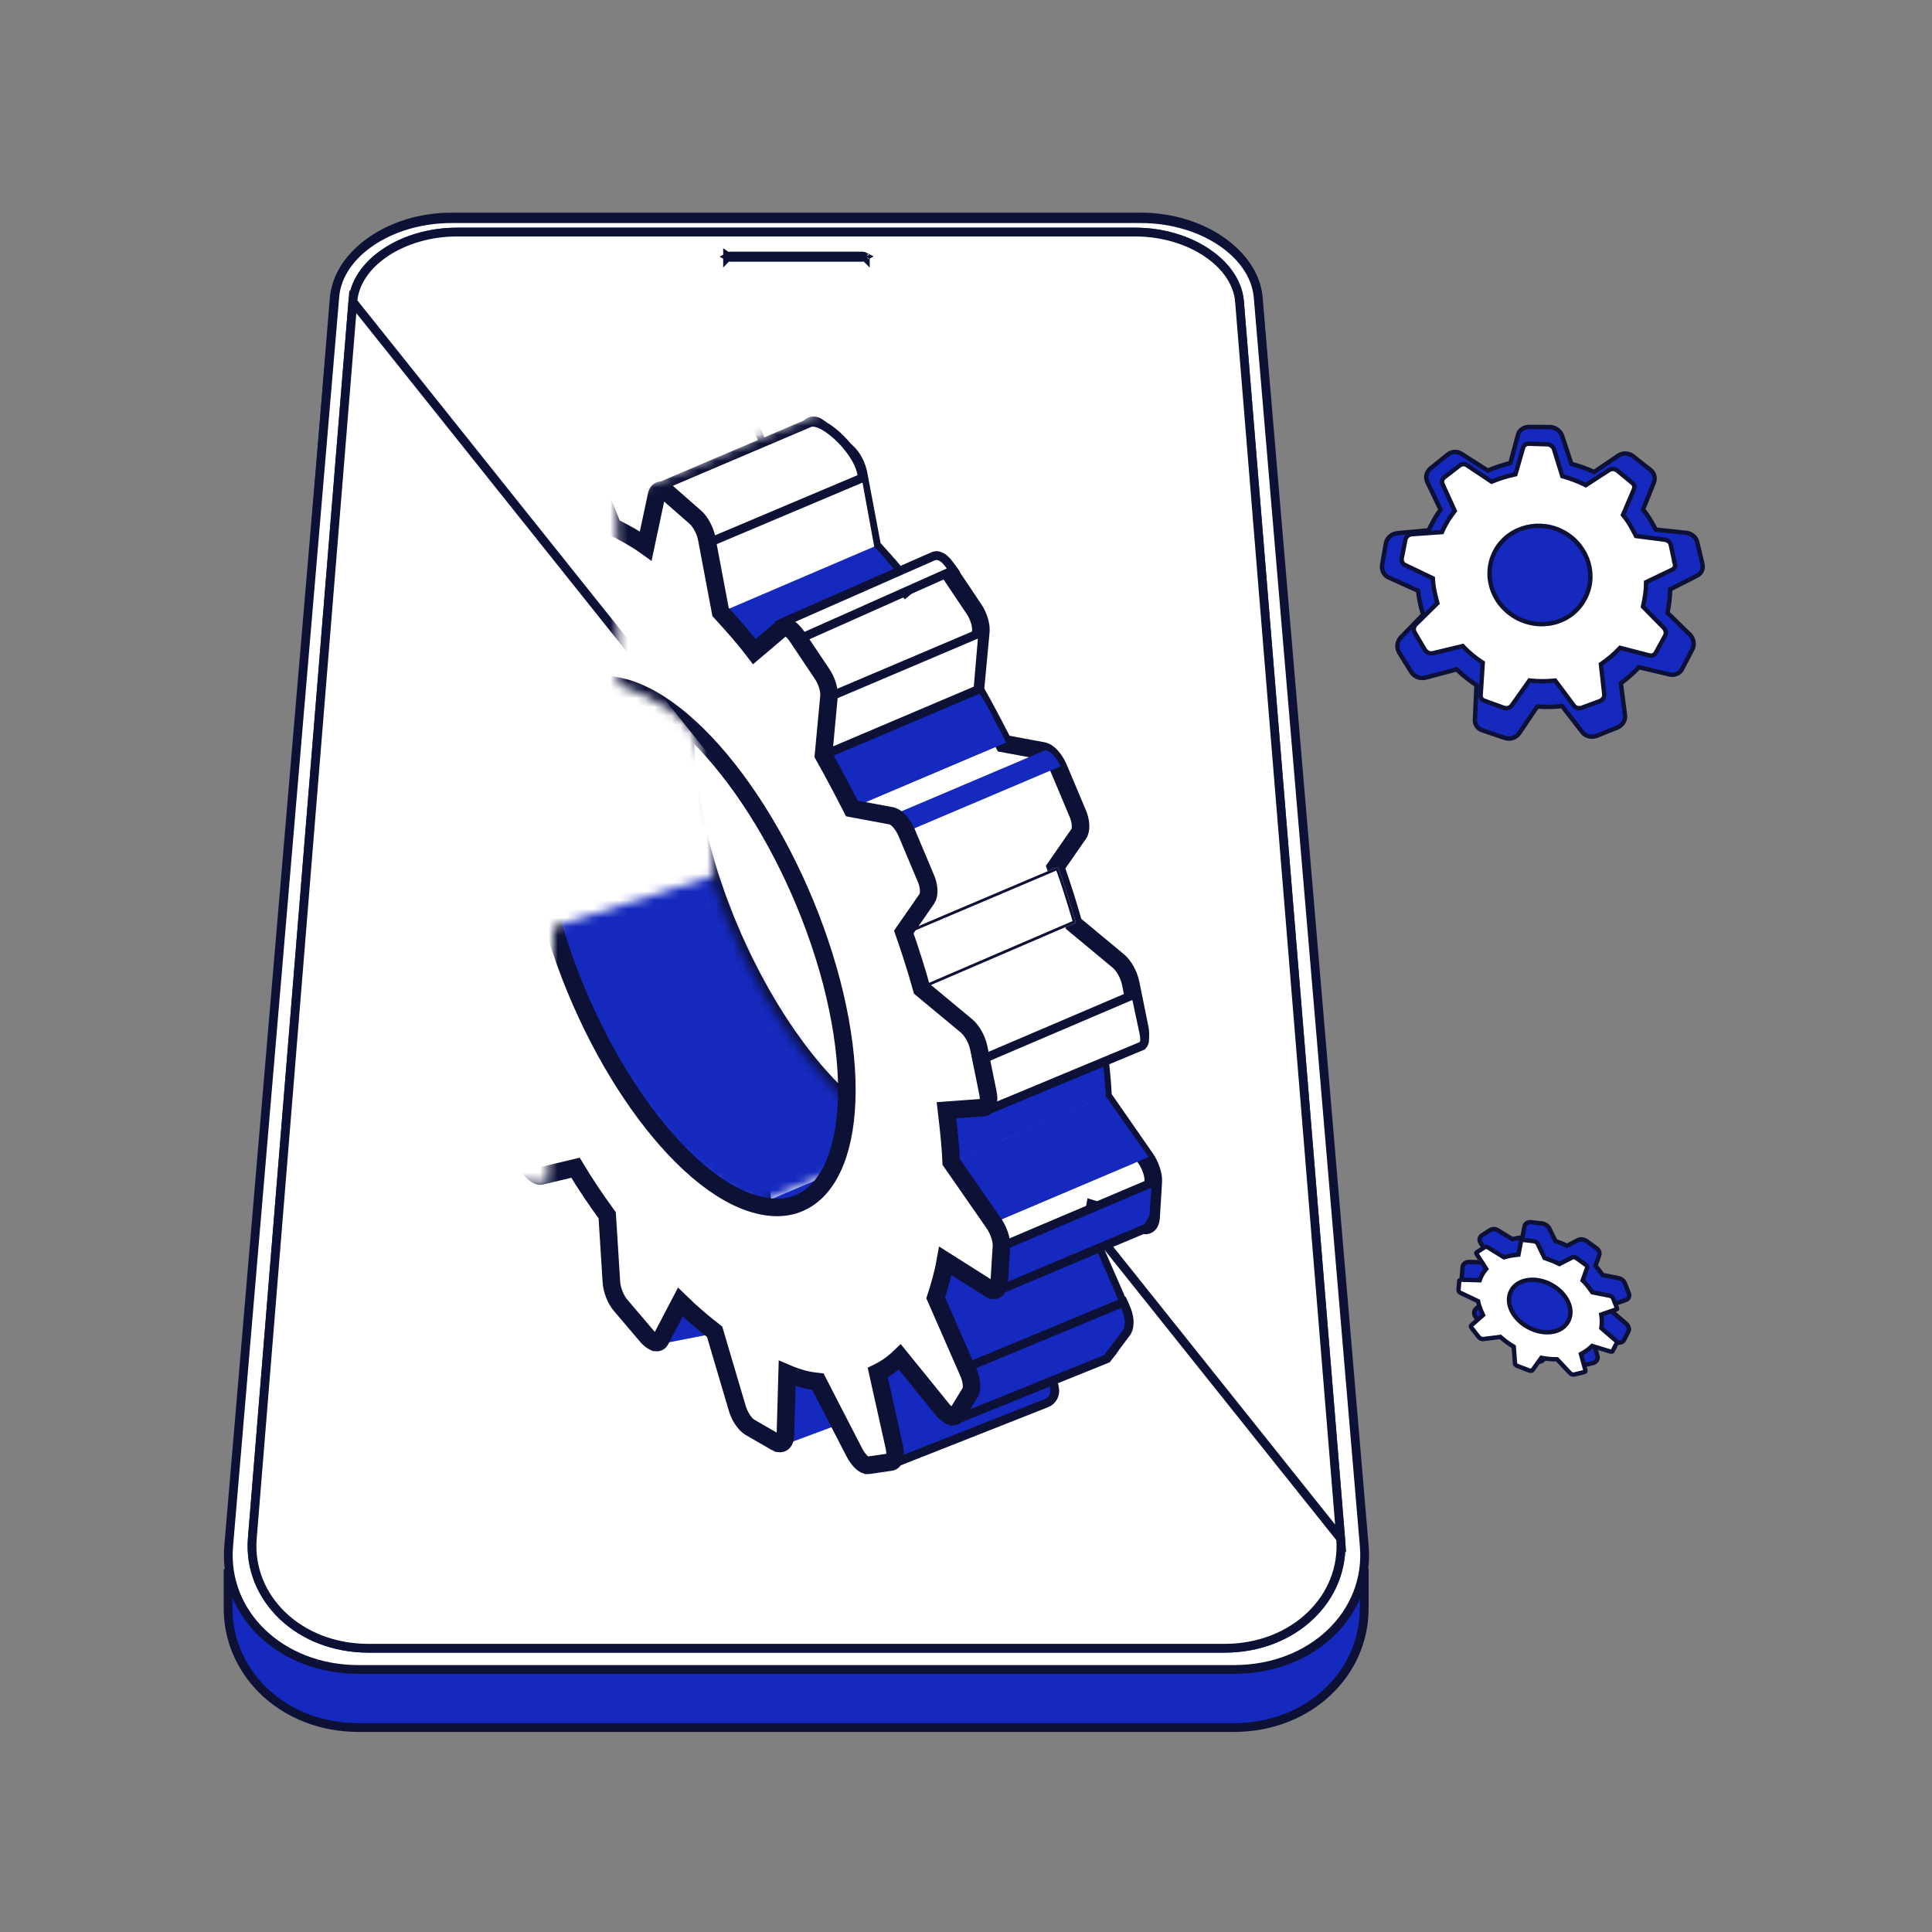<svg width="220" height="220" viewBox="0 0 220 220" fill="none" xmlns="http://www.w3.org/2000/svg">
<rect x="0" y="0" width="220" height="220" fill="#808080" stroke="none"/>
<path d="M155.131 179.024L155.344 178.625L155.344 183.048L155.344 183.053C155.412 190.551 149.032 196.717 140.51 196.717H40.806C32.425 196.717 26.111 190.747 25.973 183.375V178.691L26.257 179.224L26.395 177.527L38.054 33.995C38.054 33.994 38.054 33.993 38.054 33.992C38.285 31.461 39.839 29.149 42.251 27.456C44.661 25.765 47.898 24.717 51.406 24.717L129.911 24.717C133.419 24.717 136.674 25.765 139.093 27.457C141.514 29.15 143.065 31.461 143.262 33.988L143.263 33.99L154.992 177.329L155.131 179.024Z" fill="#1529BE" stroke="#0D1136"/>
<path d="M26.042 176.024L26.042 176.022L38.126 33.788L38.126 33.787C38.322 31.372 39.849 29.158 42.253 27.532C44.655 25.907 47.894 24.899 51.407 24.899L129.912 24.899C133.424 24.899 136.664 25.907 139.075 27.532C141.488 29.159 143.034 31.374 143.264 33.791C143.264 33.791 143.264 33.792 143.264 33.793L155.347 176.022L155.347 176.024C156.022 183.68 149.471 190.104 140.511 190.104H40.807C31.92 190.104 25.367 183.682 26.042 176.024Z" fill="white" stroke="#0D1136"/>
<path d="M139.453 188.188H41.94C33.814 188.188 27.666 182.275 28.231 175.154L39.679 34.319C40.032 29.614 45.614 25.926 52.044 25.926L129.278 25.926C135.708 25.926 141.291 29.677 141.644 34.319L153.162 175.154C153.727 182.275 147.58 188.188 139.453 188.188Z" fill="#1529BE"/>
<path d="M40.177 34.359L40.177 34.359L28.73 175.193C28.73 175.193 28.73 175.194 28.73 175.194C28.193 181.964 34.042 187.688 41.94 187.688H139.453C147.351 187.688 153.2 181.964 152.663 175.194L40.177 34.359ZM40.177 34.359L40.177 34.356C40.339 32.2 41.705 30.225 43.862 28.773C46.016 27.323 48.921 26.426 52.044 26.426L129.278 26.426C132.4 26.426 135.304 27.337 137.46 28.796C139.619 30.257 140.984 32.233 141.145 34.357L141.146 34.359L152.663 175.193L40.177 34.359Z" fill="white" stroke="#0D1136"/>
<path d="M98.184 29.304H83.203C83.047 29.304 82.942 29.265 82.888 29.231C82.942 29.197 83.047 29.159 83.203 29.159H98.184C98.327 29.159 98.427 29.192 98.485 29.223C98.411 29.269 98.299 29.304 98.184 29.304ZM82.848 29.199C82.848 29.199 82.849 29.2 82.85 29.201C82.848 29.2 82.848 29.199 82.848 29.199ZM82.85 29.261C82.849 29.263 82.848 29.264 82.848 29.264C82.848 29.264 82.848 29.263 82.85 29.261ZM98.539 29.264C98.539 29.264 98.538 29.263 98.538 29.261C98.539 29.263 98.539 29.264 98.539 29.264ZM98.542 29.179C98.543 29.176 98.545 29.175 98.545 29.175C98.545 29.175 98.544 29.176 98.542 29.179Z" stroke="#0D1136"/>
<mask id="mask0_237_2681" style="mask-type:luminance" maskUnits="userSpaceOnUse" x="44" y="46" width="130" height="131">
<path d="M93.72 46.79L87.841 49.269L81.963 51.747L70.207 56.703L70.427 78.017C70.427 78.017 75.305 79.346 78.33 82.679C81.355 86.012 81.194 99.72 81.194 99.72L63.038 105.534L62.375 134.705L47.897 133.992C47.897 133.992 42.452 155.657 45.808 153.064C49.179 150.567 88.589 178.551 90.323 176.712C92.057 174.873 151.15 151.671 151.15 151.671L173.985 75.511L93.72 46.79Z" fill="white"/>
</mask>
<g mask="url(#mask0_237_2681)">
<mask id="path-7-outside-1_237_2681" maskUnits="userSpaceOnUse" x="24.405" y="33.191" width="142.405" height="135.259" fill="black">
<rect fill="white" x="24.405" y="33.191" width="142.405" height="135.259"/>
<path d="M127.362 109.443C127.983 109.971 128.533 110.948 128.744 111.932L129.775 117.001C129.986 117.985 129.812 118.693 129.285 118.732L125.066 119.04C125.3 121.04 125.533 123.039 125.601 124.92L130.439 131.883C131.012 132.71 131.388 133.813 131.324 134.599L131.074 138.668C131.034 139.305 130.703 139.651 130.294 139.524C130.2 139.54 130.09 139.461 129.98 139.382L124.622 137.738C124.345 139.288 124.259 139.114 123.84 140.396L127.503 148.767C127.958 149.759 128.075 150.759 127.72 151.254L126.229 153.684C126.072 153.904 125.843 153.99 125.639 153.927C125.379 153.824 125.104 153.627 124.758 153.296L119.762 147.135C118.966 147.897 118.139 148.47 117.241 148.91L119.118 157.333C119.329 158.317 119.21 159.064 118.683 159.103L116.172 159.469C116.077 159.485 116.022 159.445 115.928 159.461C115.519 159.334 114.992 158.791 114.568 157.987L110.425 149.939C109.882 149.883 109.284 149.788 108.725 149.637C108.167 149.487 107.498 149.258 106.924 149.013L106.725 156.032C106.701 156.764 106.409 157.055 105.961 156.984C105.906 156.944 105.756 156.92 105.701 156.881L102.697 155.145C102.108 154.806 101.464 153.845 101.198 152.822L98.668 144.264C97.332 143.223 96.035 142.128 94.762 140.883L92.513 145.184C92.41 145.443 92.182 145.53 91.883 145.482C91.623 145.379 91.348 145.182 91.057 144.891L87.985 141.274C87.388 140.597 86.957 139.455 86.911 138.589L86.434 131.002C85.177 129.269 83.96 127.481 82.822 125.583L78.901 126.522C78.807 126.537 78.712 126.553 78.657 126.514C78.248 126.387 77.682 125.898 77.314 125.135L74.716 120.275C74.221 119.338 73.995 118.26 74.184 117.646L75.789 112.384C74.809 110.266 73.922 108.132 73.131 105.982L68.184 103.355C67.595 103.015 66.966 102.149 66.645 101.086L65.016 95.921C64.695 94.859 64.759 94.072 65.145 93.765L68.634 91.685C68.125 89.489 67.688 87.426 67.305 85.403L62.237 79.691C61.64 79.013 61.169 77.926 61.068 77.021L60.681 72.33C60.581 71.425 60.935 70.93 61.439 71.041L66.198 72.535C66.24 70.733 66.242 68.986 66.465 67.397L62.053 59.489C61.559 58.552 61.332 57.474 61.467 56.821L62.369 53.47C62.495 53.061 62.708 52.88 63.062 52.967C63.267 53.03 63.432 53.148 63.652 53.306L68.807 58.082C69.352 56.974 70.007 55.944 70.677 55.008L67.809 46.458C67.448 45.45 67.496 44.569 67.882 44.262L69.923 42.809C70.057 42.739 70.191 42.668 70.395 42.731C70.749 42.818 71.15 43.189 71.543 43.803L76.238 51.081C77.207 50.776 78.206 50.659 79.316 50.621L78.453 42.758C78.352 41.853 78.652 41.319 79.211 41.469L82.043 42.166C82.601 42.316 83.214 43.088 83.669 44.08L87.064 52.592C88.283 53.215 89.612 53.917 90.823 54.785L92.051 49.002C92.122 48.554 92.43 48.358 92.784 48.445C92.933 48.469 93.153 48.626 93.318 48.745L96.439 51.48C97.059 52.008 97.624 53.079 97.781 54.023L99.343 62.304C100.647 63.739 101.951 65.173 103.192 66.811L106.383 64.101C106.517 64.03 106.651 63.959 106.856 64.023C107.21 64.11 107.611 64.48 107.988 65L110.885 69.325C111.459 70.152 111.795 71.309 111.676 72.056L111.061 78.611C112.16 80.564 113.219 82.572 114.295 84.675L118.85 85.523C119.408 85.674 120.06 86.391 120.515 87.383L122.672 92.509C123.127 93.501 123.15 94.516 122.834 94.957L120.208 98.738C120.945 100.848 121.642 103.013 122.245 105.194L127.362 109.443ZM103.607 129.815C103.607 129.815 105.82 122.981 101.578 106.701C97.281 90.381 86.506 77.367 85.284 76.122C83.233 74.033 81.208 71.567 79.557 75.268C77.532 79.807 77.459 87.3 79.826 96.289C84.123 112.608 94.702 127.599 103.607 129.815Z"/>
</mask>
<path d="M127.362 109.443C127.983 109.971 128.533 110.948 128.744 111.932L129.775 117.001C129.986 117.985 129.812 118.693 129.285 118.732L125.066 119.04C125.3 121.04 125.533 123.039 125.601 124.92L130.439 131.883C131.012 132.71 131.388 133.813 131.324 134.599L131.074 138.668C131.034 139.305 130.703 139.651 130.294 139.524C130.2 139.54 130.09 139.461 129.98 139.382L124.622 137.738C124.345 139.288 124.259 139.114 123.84 140.396L127.503 148.767C127.958 149.759 128.075 150.759 127.72 151.254L126.229 153.684C126.072 153.904 125.843 153.99 125.639 153.927C125.379 153.824 125.104 153.627 124.758 153.296L119.762 147.135C118.966 147.897 118.139 148.47 117.241 148.91L119.118 157.333C119.329 158.317 119.21 159.064 118.683 159.103L116.172 159.469C116.077 159.485 116.022 159.445 115.928 159.461C115.519 159.334 114.992 158.791 114.568 157.987L110.425 149.939C109.882 149.883 109.284 149.788 108.725 149.637C108.167 149.487 107.498 149.258 106.924 149.013L106.725 156.032C106.701 156.764 106.409 157.055 105.961 156.984C105.906 156.944 105.756 156.92 105.701 156.881L102.697 155.145C102.108 154.806 101.464 153.845 101.198 152.822L98.668 144.264C97.332 143.223 96.035 142.128 94.762 140.883L92.513 145.184C92.41 145.443 92.182 145.53 91.883 145.482C91.623 145.379 91.348 145.182 91.057 144.891L87.985 141.274C87.388 140.597 86.957 139.455 86.911 138.589L86.434 131.002C85.177 129.269 83.96 127.481 82.822 125.583L78.901 126.522C78.807 126.537 78.712 126.553 78.657 126.514C78.248 126.387 77.682 125.898 77.314 125.135L74.716 120.275C74.221 119.338 73.995 118.26 74.184 117.646L75.789 112.384C74.809 110.266 73.922 108.132 73.131 105.982L68.184 103.355C67.595 103.015 66.966 102.149 66.645 101.086L65.016 95.921C64.695 94.859 64.759 94.072 65.145 93.765L68.634 91.685C68.125 89.489 67.688 87.426 67.305 85.403L62.237 79.691C61.64 79.013 61.169 77.926 61.068 77.021L60.681 72.33C60.581 71.425 60.935 70.93 61.439 71.041L66.198 72.535C66.24 70.733 66.242 68.986 66.465 67.397L62.053 59.489C61.559 58.552 61.332 57.474 61.467 56.821L62.369 53.47C62.495 53.061 62.708 52.88 63.062 52.967C63.267 53.03 63.432 53.148 63.652 53.306L68.807 58.082C69.352 56.974 70.007 55.944 70.677 55.008L67.809 46.458C67.448 45.45 67.496 44.569 67.882 44.262L69.923 42.809C70.057 42.739 70.191 42.668 70.395 42.731C70.749 42.818 71.15 43.189 71.543 43.803L76.238 51.081C77.207 50.776 78.206 50.659 79.316 50.621L78.453 42.758C78.352 41.853 78.652 41.319 79.211 41.469L82.043 42.166C82.601 42.316 83.214 43.088 83.669 44.08L87.064 52.592C88.283 53.215 89.612 53.917 90.823 54.785L92.051 49.002C92.122 48.554 92.43 48.358 92.784 48.445C92.933 48.469 93.153 48.626 93.318 48.745L96.439 51.48C97.059 52.008 97.624 53.079 97.781 54.023L99.343 62.304C100.647 63.739 101.951 65.173 103.192 66.811L106.383 64.101C106.517 64.03 106.651 63.959 106.856 64.023C107.21 64.11 107.611 64.48 107.988 65L110.885 69.325C111.459 70.152 111.795 71.309 111.676 72.056L111.061 78.611C112.16 80.564 113.219 82.572 114.295 84.675L118.85 85.523C119.408 85.674 120.06 86.391 120.515 87.383L122.672 92.509C123.127 93.501 123.15 94.516 122.834 94.957L120.208 98.738C120.945 100.848 121.642 103.013 122.245 105.194L127.362 109.443ZM103.607 129.815C103.607 129.815 105.82 122.981 101.578 106.701C97.281 90.381 86.506 77.367 85.284 76.122C83.233 74.033 81.208 71.567 79.557 75.268C77.532 79.807 77.459 87.3 79.826 96.289C84.123 112.608 94.702 127.599 103.607 129.815Z" fill="white"/>
<path d="M127.362 109.443C127.983 109.971 128.533 110.948 128.744 111.932L129.775 117.001C129.986 117.985 129.812 118.693 129.285 118.732L125.066 119.04C125.3 121.04 125.533 123.039 125.601 124.92L130.439 131.883C131.012 132.71 131.388 133.813 131.324 134.599L131.074 138.668C131.034 139.305 130.703 139.651 130.294 139.524C130.2 139.54 130.09 139.461 129.98 139.382L124.622 137.738C124.345 139.288 124.259 139.114 123.84 140.396L127.503 148.767C127.958 149.759 128.075 150.759 127.72 151.254L126.229 153.684C126.072 153.904 125.843 153.99 125.639 153.927C125.379 153.824 125.104 153.627 124.758 153.296L119.762 147.135C118.966 147.897 118.139 148.47 117.241 148.91L119.118 157.333C119.329 158.317 119.21 159.064 118.683 159.103L116.172 159.469C116.077 159.485 116.022 159.445 115.928 159.461C115.519 159.334 114.992 158.791 114.568 157.987L110.425 149.939C109.882 149.883 109.284 149.788 108.725 149.637C108.167 149.487 107.498 149.258 106.924 149.013L106.725 156.032C106.701 156.764 106.409 157.055 105.961 156.984C105.906 156.944 105.756 156.92 105.701 156.881L102.697 155.145C102.108 154.806 101.464 153.845 101.198 152.822L98.668 144.264C97.332 143.223 96.035 142.128 94.762 140.883L92.513 145.184C92.41 145.443 92.182 145.53 91.883 145.482C91.623 145.379 91.348 145.182 91.057 144.891L87.985 141.274C87.388 140.597 86.957 139.455 86.911 138.589L86.434 131.002C85.177 129.269 83.96 127.481 82.822 125.583L78.901 126.522C78.807 126.537 78.712 126.553 78.657 126.514C78.248 126.387 77.682 125.898 77.314 125.135L74.716 120.275C74.221 119.338 73.995 118.26 74.184 117.646L75.789 112.384C74.809 110.266 73.922 108.132 73.131 105.982L68.184 103.355C67.595 103.015 66.966 102.149 66.645 101.086L65.016 95.921C64.695 94.859 64.759 94.072 65.145 93.765L68.634 91.685C68.125 89.489 67.688 87.426 67.305 85.403L62.237 79.691C61.64 79.013 61.169 77.926 61.068 77.021L60.681 72.33C60.581 71.425 60.935 70.93 61.439 71.041L66.198 72.535C66.24 70.733 66.242 68.986 66.465 67.397L62.053 59.489C61.559 58.552 61.332 57.474 61.467 56.821L62.369 53.47C62.495 53.061 62.708 52.88 63.062 52.967C63.267 53.03 63.432 53.148 63.652 53.306L68.807 58.082C69.352 56.974 70.007 55.944 70.677 55.008L67.809 46.458C67.448 45.45 67.496 44.569 67.882 44.262L69.923 42.809C70.057 42.739 70.191 42.668 70.395 42.731C70.749 42.818 71.15 43.189 71.543 43.803L76.238 51.081C77.207 50.776 78.206 50.659 79.316 50.621L78.453 42.758C78.352 41.853 78.652 41.319 79.211 41.469L82.043 42.166C82.601 42.316 83.214 43.088 83.669 44.08L87.064 52.592C88.283 53.215 89.612 53.917 90.823 54.785L92.051 49.002C92.122 48.554 92.43 48.358 92.784 48.445C92.933 48.469 93.153 48.626 93.318 48.745L96.439 51.48C97.059 52.008 97.624 53.079 97.781 54.023L99.343 62.304C100.647 63.739 101.951 65.173 103.192 66.811L106.383 64.101C106.517 64.03 106.651 63.959 106.856 64.023C107.21 64.11 107.611 64.48 107.988 65L110.885 69.325C111.459 70.152 111.795 71.309 111.676 72.056L111.061 78.611C112.16 80.564 113.219 82.572 114.295 84.675L118.85 85.523C119.408 85.674 120.06 86.391 120.515 87.383L122.672 92.509C123.127 93.501 123.15 94.516 122.834 94.957L120.208 98.738C120.945 100.848 121.642 103.013 122.245 105.194L127.362 109.443ZM103.607 129.815C103.607 129.815 105.82 122.981 101.578 106.701C97.281 90.381 86.506 77.367 85.284 76.122C83.233 74.033 81.208 71.567 79.557 75.268C77.532 79.807 77.459 87.3 79.826 96.289C84.123 112.608 94.702 127.599 103.607 129.815Z" stroke="#0D1136" stroke-width="2" mask="url(#path-7-outside-1_237_2681)"/>
<path d="M92.599 145.285L75.008 152.752C75.142 152.681 75.181 152.626 75.3 152.461L92.891 144.994C92.772 145.159 92.638 145.23 92.599 145.285Z" fill="#1529BE"/>
<mask id="mask1_237_2681" style="mask-type:luminance" maskUnits="userSpaceOnUse" x="75" y="144" width="18" height="9">
<path d="M92.599 145.284L75.008 152.751C75.142 152.68 75.181 152.625 75.3 152.46L92.891 144.993C92.772 145.158 92.638 145.229 92.599 145.284Z" fill="white"/>
</mask>
<g mask="url(#mask1_237_2681)">
<path d="M75.26 152.515L92.852 145.048C92.773 145.158 92.694 145.268 92.599 145.284L75.008 152.75C75.048 152.695 75.182 152.625 75.26 152.515Z" fill="#1529BE"/>
</g>
<path d="M43.7 78.355L61.291 70.888C61.386 70.873 61.48 70.857 61.63 70.881L44.039 78.348C43.889 78.324 43.795 78.34 43.7 78.355Z" fill="#1529BE"/>
<mask id="mask2_237_2681" style="mask-type:luminance" maskUnits="userSpaceOnUse" x="43" y="70" width="19" height="9">
<path d="M43.7 78.357L61.291 70.89C61.386 70.875 61.48 70.859 61.63 70.883L44.039 78.35C43.889 78.326 43.795 78.341 43.7 78.357Z" fill="white"/>
</mask>
<g mask="url(#mask2_237_2681)">
<path d="M43.697 78.357L61.288 70.891C61.288 70.891 61.328 70.836 61.383 70.875L43.697 78.357Z" fill="#1529BE"/>
<path d="M43.738 78.301L61.329 70.834L61.424 70.818L43.738 78.301Z" fill="#1529BE"/>
<path d="M43.832 78.286L61.423 70.819C61.423 70.819 61.478 70.859 61.518 70.804L43.832 78.286Z" fill="#1529BE"/>
<path d="M43.887 78.326L61.478 70.859L61.533 70.898L43.887 78.326Z" fill="#1529BE"/>
<path d="M43.981 78.31L61.572 70.843L61.627 70.883L43.981 78.31Z" fill="#1529BE"/>
</g>
<path d="M77.493 148.119L95.084 140.652L89.797 150.201L75.263 153.028L77.493 148.119Z" fill="#1529BE"/>
<path d="M44.039 78.348L61.63 70.882L66.389 72.376L48.798 79.842L44.039 78.348Z" fill="#1529BE"/>
<path d="M45.374 60.321L62.965 52.855C63.059 52.839 63.193 52.768 63.303 52.847C63.508 52.91 63.673 53.029 63.893 53.186L46.302 60.653C46.121 60.44 45.862 60.338 45.712 60.314C45.618 60.33 45.468 60.306 45.374 60.321Z" fill="#1529BE"/>
<mask id="mask3_237_2681" style="mask-type:luminance" maskUnits="userSpaceOnUse" x="45" y="52" width="19" height="9">
<path d="M45.374 60.322L62.965 52.855C63.059 52.84 63.193 52.769 63.303 52.848C63.508 52.911 63.673 53.03 63.893 53.187L46.302 60.654C46.121 60.441 45.862 60.339 45.712 60.315C45.618 60.331 45.468 60.307 45.374 60.322Z" fill="white"/>
</mask>
<g mask="url(#mask3_237_2681)">
<path d="M45.373 60.322L62.964 52.855C62.964 52.855 63.004 52.8 63.059 52.84L45.373 60.322C45.428 60.362 45.428 60.362 45.373 60.322Z" fill="#1529BE"/>
<path d="M45.43 60.362L63.021 52.895L63.115 52.88L45.43 60.362C45.524 60.347 45.469 60.307 45.43 60.362Z" fill="#1529BE"/>
<path d="M45.526 60.347L63.117 52.88C63.117 52.88 63.172 52.919 63.211 52.864L45.526 60.347C45.62 60.331 45.565 60.292 45.526 60.347Z" fill="#1529BE"/>
<path d="M45.62 60.331L63.211 52.864L63.266 52.903L45.62 60.331Z" fill="#1529BE"/>
<path d="M45.711 60.315L63.302 52.848L63.357 52.888L45.711 60.315C45.766 60.355 45.766 60.355 45.711 60.315Z" fill="#1529BE"/>
<path d="M45.768 60.354L63.359 52.887L63.414 52.927L45.768 60.354Z" fill="#1529BE"/>
<path d="M45.768 60.354L63.359 52.887L63.414 52.927L45.768 60.354C45.823 60.394 45.823 60.394 45.768 60.354Z" fill="#1529BE"/>
<path d="M45.862 60.339L63.453 52.872L63.508 52.911L45.862 60.339C45.917 60.378 45.917 60.378 45.862 60.339Z" fill="#1529BE"/>
<path d="M45.918 60.379L63.509 52.912L63.564 52.951L45.918 60.379C45.973 60.418 45.973 60.418 45.918 60.379Z" fill="#1529BE"/>
<path d="M45.969 60.417L63.56 52.95L63.615 52.989L45.969 60.417Z" fill="#1529BE"/>
<path d="M46.026 60.457L63.617 52.99L63.672 53.029L46.026 60.457Z" fill="#1529BE"/>
<path d="M46.083 60.498L63.673 53.031L63.728 53.07L46.083 60.498Z" fill="#1529BE"/>
<path d="M46.137 60.536L63.728 53.069L63.783 53.108L46.192 60.575L46.137 60.536Z" fill="#1529BE"/>
<path d="M46.192 60.575L63.783 53.108L63.838 53.148L46.247 60.614L46.192 60.575Z" fill="#1529BE"/>
<path d="M46.246 60.615L63.837 53.148L63.893 53.188L46.302 60.654L46.246 60.615Z" fill="#1529BE"/>
<path d="M46.301 60.653L63.892 53.186L63.947 53.226L46.301 60.653Z" fill="#1529BE"/>
</g>
<path d="M89.727 156.383L89.246 164.539L108.132 157.529L107.318 148.917L89.727 156.383Z" fill="#1529BE"/>
<path d="M46.358 60.693L63.949 53.226L69.065 58.057L51.474 65.524L46.358 60.693Z" fill="#1529BE"/>
<path d="M52.671 50.14L70.262 42.673C70.356 42.657 70.49 42.587 70.6 42.666C70.954 42.753 71.355 43.123 71.748 43.737L54.157 51.204C53.819 50.629 53.363 50.219 53.009 50.132C52.915 50.148 52.765 50.124 52.671 50.14Z" fill="#1529BE"/>
<mask id="mask4_237_2681" style="mask-type:luminance" maskUnits="userSpaceOnUse" x="52" y="42" width="20" height="10">
<path d="M52.671 50.139L70.262 42.672C70.356 42.656 70.49 42.586 70.6 42.664C70.954 42.752 71.355 43.122 71.748 43.736L54.157 51.203C53.819 50.628 53.363 50.218 53.009 50.131C52.915 50.147 52.765 50.123 52.671 50.139Z" fill="white"/>
</mask>
<g mask="url(#mask4_237_2681)">
<path d="M52.67 50.138L70.261 42.671C70.261 42.671 70.3 42.616 70.356 42.655L52.67 50.138C52.725 50.177 52.725 50.177 52.67 50.138Z" fill="#1529BE"/>
<path d="M52.766 50.124L70.318 42.712L70.412 42.696L52.766 50.124Z" fill="#1529BE"/>
<path d="M52.861 50.108L70.452 42.642C70.452 42.642 70.507 42.681 70.547 42.626L52.861 50.108Z" fill="#1529BE"/>
<path d="M52.914 50.147L70.505 42.68L70.561 42.72L52.914 50.147Z" fill="#1529BE"/>
<path d="M53.008 50.132L70.599 42.665L70.654 42.704L53.008 50.132Z" fill="#1529BE"/>
<path d="M53.065 50.172L70.656 42.705L70.711 42.744L53.065 50.172Z" fill="#1529BE"/>
<path d="M53.065 50.172L70.656 42.705L70.711 42.744L53.065 50.172C53.12 50.211 53.159 50.156 53.065 50.172Z" fill="#1529BE"/>
<path d="M53.159 50.156L70.75 42.689L70.805 42.728L53.159 50.156C53.214 50.195 53.214 50.195 53.159 50.156Z" fill="#1529BE"/>
<path d="M53.213 50.195L70.804 42.728L70.859 42.768L53.213 50.195Z" fill="#1529BE"/>
<path d="M53.266 50.234L70.857 42.767L70.912 42.807L53.266 50.234Z" fill="#1529BE"/>
<path d="M53.323 50.273L70.914 42.806L70.969 42.846L53.323 50.273Z" fill="#1529BE"/>
<path d="M53.379 50.313L70.97 42.846L71.025 42.886L53.379 50.313Z" fill="#1529BE"/>
<path d="M53.434 50.352L71.025 42.885L71.08 42.925L53.489 50.392L53.434 50.352Z" fill="#1529BE"/>
<path d="M53.489 50.391L71.08 42.924L71.135 42.964L53.544 50.431L53.489 50.391Z" fill="#1529BE"/>
<path d="M53.543 50.431L71.134 42.965L71.189 43.004L53.598 50.471L53.543 50.431Z" fill="#1529BE"/>
<path d="M53.598 50.469L71.189 43.003L71.244 43.042L53.653 50.509L53.598 50.469Z" fill="#1529BE"/>
<path d="M53.655 50.51L71.246 43.044L71.301 43.083L53.71 50.55C53.71 50.55 53.71 50.55 53.655 50.51Z" fill="#1529BE"/>
<path d="M53.711 50.55L71.302 43.083L71.357 43.122L53.782 50.683C53.727 50.644 53.766 50.589 53.711 50.55Z" fill="#1529BE"/>
<path d="M53.78 50.682L71.371 43.215L71.426 43.255L53.835 50.722C53.78 50.682 53.78 50.682 53.78 50.682Z" fill="#1529BE"/>
<path d="M53.834 50.722L71.425 43.255L71.481 43.295L53.889 50.762L53.834 50.722Z" fill="#1529BE"/>
<path d="M53.889 50.762L71.48 43.295L71.535 43.335L53.944 50.802L53.889 50.762Z" fill="#1529BE"/>
<path d="M53.944 50.8L71.535 43.334L71.59 43.373L53.959 50.895C53.959 50.895 53.959 50.895 53.944 50.8Z" fill="#1529BE"/>
<path d="M53.959 50.896L71.55 43.429L71.606 43.469L54.014 50.936C54.014 50.936 54.014 50.936 53.959 50.896Z" fill="#1529BE"/>
<path d="M54.016 50.935L71.607 43.468L71.662 43.508L54.016 50.935C54.071 50.975 54.071 50.975 54.016 50.935Z" fill="#1529BE"/>
<path d="M54.073 50.975L71.664 43.508L71.719 43.548L54.073 50.975C54.088 51.07 54.088 51.07 54.073 50.975Z" fill="#1529BE"/>
<path d="M54.084 51.07L71.675 43.603L71.731 43.643L54.084 51.07Z" fill="#1529BE"/>
<path d="M54.141 51.108L71.732 43.641C71.732 43.641 71.732 43.641 71.787 43.681L54.141 51.108Z" fill="#1529BE"/>
<path d="M54.196 51.148L71.787 43.681C71.787 43.681 71.787 43.681 71.842 43.721L54.196 51.148Z" fill="#1529BE"/>
</g>
<mask id="path-70-inside-2_237_2681" fill="white">
<path d="M102.271 129.228L102.216 129.188C101.697 128.983 101.163 128.683 100.628 128.383C100.573 128.344 100.518 128.305 100.518 128.305C99.983 128.005 99.433 127.61 98.883 127.216C98.883 127.216 98.883 127.216 98.828 127.177C98.277 126.783 97.711 126.294 97.161 125.9C97.106 125.86 97.051 125.821 96.996 125.781C96.485 125.332 95.919 124.843 95.448 124.339C95.393 124.3 95.338 124.26 95.283 124.221C94.756 123.677 94.175 123.094 93.632 122.456C93.09 121.817 92.548 121.179 92.006 120.541C91.951 120.502 91.936 120.407 91.881 120.368C91.338 119.73 90.836 119.036 90.318 118.249L90.263 118.209C89.705 117.477 89.187 116.689 88.723 115.941C88.723 115.941 88.723 115.941 88.668 115.901C88.15 115.114 87.671 114.271 87.192 113.428C87.192 113.428 87.192 113.428 87.137 113.389C86.659 112.546 86.18 111.703 85.74 110.805C85.74 110.805 85.74 110.805 85.685 110.766C85.332 110.097 85.034 109.467 84.681 108.797C84.469 108.396 84.241 107.9 84.069 107.443C83.755 106.718 83.386 105.955 83.073 105.23L83.017 105.191C82.618 104.238 82.218 103.285 81.912 102.317C81.551 101.309 81.246 100.341 80.885 99.333C80.58 98.364 80.259 97.302 80.047 96.318C79.868 95.522 79.688 94.727 79.468 93.987C79.413 93.948 79.453 93.893 79.398 93.853C79.234 93.153 79.109 92.397 78.999 91.736C78.984 91.642 78.968 91.547 78.953 91.453C78.843 90.791 78.734 90.13 78.625 89.469C78.609 89.375 78.594 89.28 78.578 89.186C78.524 88.564 78.415 87.903 78.361 87.281C78.345 87.187 78.329 87.092 78.314 86.998C78.26 86.376 78.26 85.793 78.206 85.172C78.191 85.077 78.175 84.983 78.214 84.928C78.215 84.346 78.216 83.763 78.177 83.236C78.162 83.141 78.201 83.086 78.186 82.992C78.186 82.41 78.203 81.922 78.259 81.379C78.243 81.284 78.282 81.229 78.267 81.135C78.283 80.647 78.355 80.198 78.426 79.75C78.411 79.656 78.45 79.6 78.434 79.506C78.506 79.058 78.617 78.554 78.688 78.106C78.712 77.956 78.791 77.846 78.775 77.752C78.862 77.398 78.965 77.138 79.013 76.839C79.076 76.635 79.1 76.485 79.218 76.32C79.281 76.115 79.384 75.856 79.447 75.651C79.55 75.392 79.653 75.132 79.795 74.818C79.913 74.653 79.976 74.448 80.055 74.338C80.213 74.118 80.315 73.858 80.434 73.693C80.552 73.528 80.631 73.418 80.749 73.253C80.907 73.033 81.08 72.907 81.238 72.687C81.317 72.577 81.435 72.412 81.569 72.341C81.781 72.161 81.955 72.035 82.168 71.854C82.301 71.784 82.38 71.674 82.514 71.603C82.821 71.407 83.129 71.21 83.491 71.053L65.9 78.52C65.538 78.677 65.23 78.874 64.923 79.07C64.789 79.141 64.71 79.251 64.577 79.321C64.364 79.502 64.191 79.627 63.978 79.808C63.899 79.918 63.726 80.044 63.647 80.154C63.489 80.374 63.316 80.5 63.158 80.72C63.04 80.885 62.961 80.995 62.843 81.16C62.685 81.38 62.567 81.545 62.464 81.805C62.425 81.86 62.385 81.915 62.346 81.97C62.267 82.08 62.282 82.174 62.204 82.285C62.101 82.544 61.998 82.804 61.856 83.118C61.777 83.228 61.738 83.283 61.714 83.433C61.635 83.543 61.611 83.692 61.627 83.787C61.564 83.991 61.54 84.141 61.422 84.306C61.398 84.455 61.358 84.51 61.28 84.621C61.216 84.825 61.153 85.03 61.09 85.234C61.066 85.384 60.987 85.494 61.003 85.588C60.963 85.643 61.018 85.683 60.979 85.738C60.892 86.092 60.805 86.446 60.773 86.839C60.733 86.894 60.788 86.933 60.749 86.989C60.765 87.083 60.725 87.138 60.741 87.232C60.678 87.437 60.669 87.681 60.661 87.925C60.653 88.169 60.645 88.413 60.597 88.712C60.613 88.806 60.573 88.861 60.589 88.956L60.604 89.05C60.612 89.388 60.564 89.688 60.532 90.081C60.508 90.23 60.539 90.419 60.516 90.569C60.531 90.663 60.492 90.718 60.508 90.813C60.523 90.907 60.484 90.962 60.499 91.057C60.507 91.395 60.514 91.734 60.522 92.072C60.498 92.221 60.513 92.316 60.489 92.465C60.505 92.56 60.521 92.654 60.481 92.709C60.497 92.804 60.473 92.953 60.489 93.048C60.496 93.386 60.503 93.724 60.566 94.102C60.581 94.197 60.558 94.346 60.573 94.441C60.589 94.535 60.604 94.63 60.62 94.724C60.596 94.874 60.667 95.007 60.643 95.157C60.65 95.495 60.713 95.873 60.775 96.251C60.791 96.345 60.822 96.534 60.838 96.629C60.853 96.723 60.869 96.818 60.885 96.912C60.916 97.101 60.931 97.195 60.962 97.384C61.025 97.762 61.087 98.14 61.095 98.478C61.126 98.667 61.142 98.762 61.173 98.951C61.188 99.045 61.204 99.14 61.22 99.234C61.235 99.329 61.266 99.517 61.282 99.612C61.344 99.99 61.391 100.273 61.454 100.651C61.54 100.879 61.532 101.123 61.618 101.352C61.633 101.446 61.633 101.446 61.649 101.54C61.704 101.58 61.665 101.635 61.72 101.674C61.767 101.958 61.868 102.28 61.915 102.564C61.962 102.847 62.064 103.17 62.111 103.453C62.142 103.642 62.213 103.776 62.244 103.965C62.259 104.06 62.275 104.154 62.346 104.288C62.432 104.516 62.463 104.705 62.51 104.988C62.596 105.217 62.627 105.406 62.714 105.634C62.8 105.862 62.831 106.051 62.917 106.28C62.949 106.469 63.074 106.642 63.105 106.831C63.16 106.87 63.121 106.925 63.176 106.965C63.192 107.059 63.262 107.193 63.278 107.287C63.309 107.476 63.38 107.61 63.466 107.839C63.497 108.028 63.568 108.161 63.654 108.39C63.685 108.579 63.756 108.713 63.842 108.941C63.873 109.13 63.944 109.264 64.015 109.398C64.085 109.531 64.116 109.72 64.187 109.854C64.258 109.988 64.289 110.177 64.359 110.311C64.43 110.445 64.461 110.634 64.532 110.768C64.563 110.956 64.689 111.13 64.72 111.319C64.806 111.547 64.838 111.736 64.963 111.909C65.049 112.138 65.12 112.271 65.206 112.5C65.261 112.539 65.222 112.594 65.277 112.634C65.277 112.634 65.332 112.673 65.293 112.728C65.363 112.862 65.434 112.996 65.449 113.09C65.622 113.547 65.779 113.909 65.991 114.311C66.077 114.539 66.203 114.713 66.289 114.941C66.461 115.398 66.728 115.839 66.901 116.295C67.042 116.563 67.183 116.831 67.269 117.059C67.426 117.421 67.638 117.823 67.835 118.13C67.835 118.13 67.89 118.17 67.85 118.225C67.85 118.225 67.85 118.225 67.905 118.264C68.031 118.437 68.062 118.626 68.188 118.8C68.274 119.028 68.4 119.201 68.541 119.469C68.667 119.642 68.753 119.871 68.879 120.044C69.004 120.217 69.075 120.351 69.161 120.579C69.232 120.713 69.247 120.808 69.357 120.887C69.357 120.887 69.357 120.887 69.412 120.926C69.468 120.966 69.428 121.021 69.483 121.06C69.609 121.233 69.679 121.367 69.805 121.54C69.931 121.714 70.001 121.848 70.127 122.021C70.253 122.194 70.323 122.328 70.449 122.501C70.575 122.675 70.645 122.809 70.771 122.982C70.842 123.116 70.952 123.195 71.022 123.329C71.022 123.329 71.022 123.329 71.077 123.368C71.132 123.407 71.093 123.462 71.148 123.502C71.274 123.675 71.399 123.848 71.525 124.022C71.651 124.195 71.792 124.463 71.918 124.636C72.043 124.809 72.224 125.022 72.31 125.251C72.381 125.384 72.506 125.558 72.577 125.692L72.632 125.731C72.687 125.77 72.703 125.865 72.703 125.865C72.883 126.078 73.08 126.385 73.26 126.598C73.441 126.81 73.637 127.118 73.818 127.33C73.944 127.504 74.014 127.637 74.18 127.756C74.235 127.795 74.25 127.89 74.305 127.929C74.36 127.968 74.431 128.102 74.486 128.142C74.722 128.394 74.918 128.701 75.209 128.993C75.499 129.284 75.696 129.591 75.931 129.844C76.167 130.096 76.458 130.387 76.694 130.639C76.929 130.892 77.22 131.183 77.456 131.435C77.511 131.475 77.566 131.514 77.621 131.554C77.676 131.593 77.731 131.633 77.786 131.672C77.912 131.845 78.077 131.964 78.297 132.121C78.533 132.373 78.808 132.571 79.044 132.823C79.154 132.902 79.319 133.02 79.389 133.154C79.444 133.193 79.499 133.233 79.554 133.272C79.609 133.311 79.719 133.39 79.775 133.43C80.05 133.627 80.23 133.84 80.451 133.997C80.671 134.155 80.946 134.352 81.166 134.51C81.166 134.51 81.166 134.51 81.221 134.549C81.221 134.549 81.221 134.549 81.276 134.589C81.496 134.746 81.716 134.904 81.881 135.022C82.101 135.18 82.322 135.338 82.581 135.44C82.691 135.519 82.746 135.559 82.896 135.582C82.951 135.622 83.006 135.661 83.006 135.661C83.116 135.74 83.171 135.78 83.281 135.858C83.54 135.961 83.761 136.119 84.02 136.221C84.225 136.285 84.39 136.403 84.594 136.466L84.649 136.506L84.704 136.545C84.964 136.648 85.223 136.75 85.483 136.853C85.743 136.956 86.041 137.003 86.246 137.067L103.837 129.6C103.404 129.623 102.791 129.433 102.271 129.228Z"/>
</mask>
<path d="M102.271 129.228L102.216 129.188C101.697 128.983 101.163 128.683 100.628 128.383C100.573 128.344 100.518 128.305 100.518 128.305C99.983 128.005 99.433 127.61 98.883 127.216C98.883 127.216 98.883 127.216 98.828 127.177C98.277 126.783 97.711 126.294 97.161 125.9C97.106 125.86 97.051 125.821 96.996 125.781C96.485 125.332 95.919 124.843 95.448 124.339C95.393 124.3 95.338 124.26 95.283 124.221C94.756 123.677 94.175 123.094 93.632 122.456C93.09 121.817 92.548 121.179 92.006 120.541C91.951 120.502 91.936 120.407 91.881 120.368C91.338 119.73 90.836 119.036 90.318 118.249L90.263 118.209C89.705 117.477 89.187 116.689 88.723 115.941C88.723 115.941 88.723 115.941 88.668 115.901C88.15 115.114 87.671 114.271 87.192 113.428C87.192 113.428 87.192 113.428 87.137 113.389C86.659 112.546 86.18 111.703 85.74 110.805C85.74 110.805 85.74 110.805 85.685 110.766C85.332 110.097 85.034 109.467 84.681 108.797C84.469 108.396 84.241 107.9 84.069 107.443C83.755 106.718 83.386 105.955 83.073 105.23L83.017 105.191C82.618 104.238 82.218 103.285 81.912 102.317C81.551 101.309 81.246 100.341 80.885 99.333C80.58 98.364 80.259 97.302 80.047 96.318C79.868 95.522 79.688 94.727 79.468 93.987C79.413 93.948 79.453 93.893 79.398 93.853C79.234 93.153 79.109 92.397 78.999 91.736C78.984 91.642 78.968 91.547 78.953 91.453C78.843 90.791 78.734 90.13 78.625 89.469C78.609 89.375 78.594 89.28 78.578 89.186C78.524 88.564 78.415 87.903 78.361 87.281C78.345 87.187 78.329 87.092 78.314 86.998C78.26 86.376 78.26 85.793 78.206 85.172C78.191 85.077 78.175 84.983 78.214 84.928C78.215 84.346 78.216 83.763 78.177 83.236C78.162 83.141 78.201 83.086 78.186 82.992C78.186 82.41 78.203 81.922 78.259 81.379C78.243 81.284 78.282 81.229 78.267 81.135C78.283 80.647 78.355 80.198 78.426 79.75C78.411 79.656 78.45 79.6 78.434 79.506C78.506 79.058 78.617 78.554 78.688 78.106C78.712 77.956 78.791 77.846 78.775 77.752C78.862 77.398 78.965 77.138 79.013 76.839C79.076 76.635 79.1 76.485 79.218 76.32C79.281 76.115 79.384 75.856 79.447 75.651C79.55 75.392 79.653 75.132 79.795 74.818C79.913 74.653 79.976 74.448 80.055 74.338C80.213 74.118 80.315 73.858 80.434 73.693C80.552 73.528 80.631 73.418 80.749 73.253C80.907 73.033 81.08 72.907 81.238 72.687C81.317 72.577 81.435 72.412 81.569 72.341C81.781 72.161 81.955 72.035 82.168 71.854C82.301 71.784 82.38 71.674 82.514 71.603C82.821 71.407 83.129 71.21 83.491 71.053L65.9 78.52C65.538 78.677 65.23 78.874 64.923 79.07C64.789 79.141 64.71 79.251 64.577 79.321C64.364 79.502 64.191 79.627 63.978 79.808C63.899 79.918 63.726 80.044 63.647 80.154C63.489 80.374 63.316 80.5 63.158 80.72C63.04 80.885 62.961 80.995 62.843 81.16C62.685 81.38 62.567 81.545 62.464 81.805C62.425 81.86 62.385 81.915 62.346 81.97C62.267 82.08 62.282 82.174 62.204 82.285C62.101 82.544 61.998 82.804 61.856 83.118C61.777 83.228 61.738 83.283 61.714 83.433C61.635 83.543 61.611 83.692 61.627 83.787C61.564 83.991 61.54 84.141 61.422 84.306C61.398 84.455 61.358 84.51 61.28 84.621C61.216 84.825 61.153 85.03 61.09 85.234C61.066 85.384 60.987 85.494 61.003 85.588C60.963 85.643 61.018 85.683 60.979 85.738C60.892 86.092 60.805 86.446 60.773 86.839C60.733 86.894 60.788 86.933 60.749 86.989C60.765 87.083 60.725 87.138 60.741 87.232C60.678 87.437 60.669 87.681 60.661 87.925C60.653 88.169 60.645 88.413 60.597 88.712C60.613 88.806 60.573 88.861 60.589 88.956L60.604 89.05C60.612 89.388 60.564 89.688 60.532 90.081C60.508 90.23 60.539 90.419 60.516 90.569C60.531 90.663 60.492 90.718 60.508 90.813C60.523 90.907 60.484 90.962 60.499 91.057C60.507 91.395 60.514 91.734 60.522 92.072C60.498 92.221 60.513 92.316 60.489 92.465C60.505 92.56 60.521 92.654 60.481 92.709C60.497 92.804 60.473 92.953 60.489 93.048C60.496 93.386 60.503 93.724 60.566 94.102C60.581 94.197 60.558 94.346 60.573 94.441C60.589 94.535 60.604 94.63 60.62 94.724C60.596 94.874 60.667 95.007 60.643 95.157C60.65 95.495 60.713 95.873 60.775 96.251C60.791 96.345 60.822 96.534 60.838 96.629C60.853 96.723 60.869 96.818 60.885 96.912C60.916 97.101 60.931 97.195 60.962 97.384C61.025 97.762 61.087 98.14 61.095 98.478C61.126 98.667 61.142 98.762 61.173 98.951C61.188 99.045 61.204 99.14 61.22 99.234C61.235 99.329 61.266 99.517 61.282 99.612C61.344 99.99 61.391 100.273 61.454 100.651C61.54 100.879 61.532 101.123 61.618 101.352C61.633 101.446 61.633 101.446 61.649 101.54C61.704 101.58 61.665 101.635 61.72 101.674C61.767 101.958 61.868 102.28 61.915 102.564C61.962 102.847 62.064 103.17 62.111 103.453C62.142 103.642 62.213 103.776 62.244 103.965C62.259 104.06 62.275 104.154 62.346 104.288C62.432 104.516 62.463 104.705 62.51 104.988C62.596 105.217 62.627 105.406 62.714 105.634C62.8 105.862 62.831 106.051 62.917 106.28C62.949 106.469 63.074 106.642 63.105 106.831C63.16 106.87 63.121 106.925 63.176 106.965C63.192 107.059 63.262 107.193 63.278 107.287C63.309 107.476 63.38 107.61 63.466 107.839C63.497 108.028 63.568 108.161 63.654 108.39C63.685 108.579 63.756 108.713 63.842 108.941C63.873 109.13 63.944 109.264 64.015 109.398C64.085 109.531 64.116 109.72 64.187 109.854C64.258 109.988 64.289 110.177 64.359 110.311C64.43 110.445 64.461 110.634 64.532 110.768C64.563 110.956 64.689 111.13 64.72 111.319C64.806 111.547 64.838 111.736 64.963 111.909C65.049 112.138 65.12 112.271 65.206 112.5C65.261 112.539 65.222 112.594 65.277 112.634C65.277 112.634 65.332 112.673 65.293 112.728C65.363 112.862 65.434 112.996 65.449 113.09C65.622 113.547 65.779 113.909 65.991 114.311C66.077 114.539 66.203 114.713 66.289 114.941C66.461 115.398 66.728 115.839 66.901 116.295C67.042 116.563 67.183 116.831 67.269 117.059C67.426 117.421 67.638 117.823 67.835 118.13C67.835 118.13 67.89 118.17 67.85 118.225C67.85 118.225 67.85 118.225 67.905 118.264C68.031 118.437 68.062 118.626 68.188 118.8C68.274 119.028 68.4 119.201 68.541 119.469C68.667 119.642 68.753 119.871 68.879 120.044C69.004 120.217 69.075 120.351 69.161 120.579C69.232 120.713 69.247 120.808 69.357 120.887C69.357 120.887 69.357 120.887 69.412 120.926C69.468 120.966 69.428 121.021 69.483 121.06C69.609 121.233 69.679 121.367 69.805 121.54C69.931 121.714 70.001 121.848 70.127 122.021C70.253 122.194 70.323 122.328 70.449 122.501C70.575 122.675 70.645 122.809 70.771 122.982C70.842 123.116 70.952 123.195 71.022 123.329C71.022 123.329 71.022 123.329 71.077 123.368C71.132 123.407 71.093 123.462 71.148 123.502C71.274 123.675 71.399 123.848 71.525 124.022C71.651 124.195 71.792 124.463 71.918 124.636C72.043 124.809 72.224 125.022 72.31 125.251C72.381 125.384 72.506 125.558 72.577 125.692L72.632 125.731C72.687 125.77 72.703 125.865 72.703 125.865C72.883 126.078 73.08 126.385 73.26 126.598C73.441 126.81 73.637 127.118 73.818 127.33C73.944 127.504 74.014 127.637 74.18 127.756C74.235 127.795 74.25 127.89 74.305 127.929C74.36 127.968 74.431 128.102 74.486 128.142C74.722 128.394 74.918 128.701 75.209 128.993C75.499 129.284 75.696 129.591 75.931 129.844C76.167 130.096 76.458 130.387 76.694 130.639C76.929 130.892 77.22 131.183 77.456 131.435C77.511 131.475 77.566 131.514 77.621 131.554C77.676 131.593 77.731 131.633 77.786 131.672C77.912 131.845 78.077 131.964 78.297 132.121C78.533 132.373 78.808 132.571 79.044 132.823C79.154 132.902 79.319 133.02 79.389 133.154C79.444 133.193 79.499 133.233 79.554 133.272C79.609 133.311 79.719 133.39 79.775 133.43C80.05 133.627 80.23 133.84 80.451 133.997C80.671 134.155 80.946 134.352 81.166 134.51C81.166 134.51 81.166 134.51 81.221 134.549C81.221 134.549 81.221 134.549 81.276 134.589C81.496 134.746 81.716 134.904 81.881 135.022C82.101 135.18 82.322 135.338 82.581 135.44C82.691 135.519 82.746 135.559 82.896 135.582C82.951 135.622 83.006 135.661 83.006 135.661C83.116 135.74 83.171 135.78 83.281 135.858C83.54 135.961 83.761 136.119 84.02 136.221C84.225 136.285 84.39 136.403 84.594 136.466L84.649 136.506L84.704 136.545C84.964 136.648 85.223 136.75 85.483 136.853C85.743 136.956 86.041 137.003 86.246 137.067L103.837 129.6C103.404 129.623 102.791 129.433 102.271 129.228Z" fill="#1529BE" stroke="#1529BE" stroke-width="2" mask="url(#path-70-inside-2_237_2681)"/>
<path d="M108.634 129.536L91.043 137.003C89.728 137.56 88.146 137.676 86.321 137.201L103.912 129.734C105.737 130.209 107.279 130.148 108.634 129.536Z" fill="#1529BE"/>
<mask id="mask5_237_2681" style="mask-type:luminance" maskUnits="userSpaceOnUse" x="86" y="129" width="23" height="9">
<path d="M108.632 129.535L91.041 137.002C89.726 137.559 88.144 137.675 86.319 137.2L103.91 129.733C105.735 130.208 107.277 130.147 108.632 129.535Z" fill="white"/>
</mask>
<g mask="url(#mask5_237_2681)">
<path d="M86.317 137.2L103.908 129.733C104.207 129.78 104.466 129.883 104.765 129.931L87.174 137.398C86.876 137.35 86.671 137.287 86.317 137.2Z" fill="#1529BE"/>
<path d="M87.178 137.399L104.769 129.932C105.068 129.979 105.367 130.027 105.705 130.02L88.114 137.486C87.775 137.494 87.477 137.446 87.178 137.399Z" fill="#1529BE"/>
<path d="M88.112 137.487L105.703 130.02C106.042 130.013 106.38 130.006 106.719 129.998L89.128 137.465C88.75 137.527 88.411 137.535 88.112 137.487Z" fill="#1529BE"/>
<path d="M89.088 137.519L106.679 130.052C107.111 130.029 107.489 129.967 107.906 129.849L90.315 137.316C89.938 137.378 89.465 137.456 89.088 137.519Z" fill="#1529BE"/>
<path d="M90.261 137.276L107.852 129.809C108.08 129.723 108.364 129.676 108.592 129.59L91.001 137.057C90.812 137.088 90.544 137.229 90.261 137.276Z" fill="#1529BE"/>
</g>
<path d="M98.954 154.194L98.505 154.337L98.622 154.794L101.522 166.133L101.663 166.682L102.19 166.474L119.164 159.775C119.846 159.506 120.233 158.783 120.08 158.066L118.07 148.669L117.954 148.13L117.429 148.297L98.954 154.194Z" fill="#1529BE" stroke="#0D1136"/>
<path d="M54.157 51.205L71.748 43.738L76.443 51.016L58.852 58.483L54.157 51.205Z" fill="#1529BE"/>
<path d="M58.856 58.482L76.447 51.016C77.415 50.71 78.415 50.593 79.525 50.556L61.934 58.022C60.918 58.044 59.824 58.177 58.856 58.482Z" fill="#1529BE"/>
<mask id="mask6_237_2681" style="mask-type:luminance" maskUnits="userSpaceOnUse" x="58" y="50" width="22" height="9">
<path d="M58.856 58.481L76.447 51.014C77.415 50.709 78.415 50.592 79.525 50.555L61.934 58.021C60.918 58.044 59.824 58.176 58.856 58.481Z" fill="white"/>
</mask>
<g mask="url(#mask6_237_2681)">
<path d="M58.855 58.481L76.445 51.015C76.54 50.999 76.634 50.983 76.768 50.913L59.177 58.38C59.083 58.395 58.949 58.466 58.855 58.481Z" fill="#1529BE"/>
<path d="M59.176 58.38L76.767 50.913C77.374 50.764 78.035 50.655 78.751 50.585L61.16 58.052C60.444 58.122 59.783 58.231 59.176 58.38Z" fill="#1529BE"/>
<path d="M61.16 58.051L78.751 50.584C79.034 50.538 79.278 50.546 79.616 50.538L62.025 58.005C61.687 58.013 61.404 58.059 61.16 58.051Z" fill="#1529BE"/>
</g>
<path d="M61.431 48.839L79.022 41.372C79.116 41.356 79.25 41.285 79.36 41.364L61.769 48.831C61.714 48.792 61.565 48.768 61.431 48.839Z" fill="#1529BE"/>
<mask id="mask7_237_2681" style="mask-type:luminance" maskUnits="userSpaceOnUse" x="61" y="41" width="19" height="8">
<path d="M61.431 48.838L79.022 41.371C79.116 41.355 79.25 41.285 79.36 41.363L61.769 48.83C61.714 48.791 61.565 48.767 61.431 48.838Z" fill="white"/>
</mask>
<g mask="url(#mask7_237_2681)">
<path d="M61.434 48.837L79.025 41.37C79.025 41.37 79.064 41.315 79.119 41.355L61.434 48.837C61.528 48.821 61.528 48.821 61.434 48.837Z" fill="#1529BE"/>
<path d="M61.527 48.821L79.118 41.355L79.213 41.339L61.527 48.821C61.622 48.806 61.567 48.766 61.527 48.821Z" fill="#1529BE"/>
<path d="M61.621 48.806L79.212 41.339C79.212 41.339 79.267 41.378 79.307 41.323L61.621 48.806Z" fill="#1529BE"/>
<path d="M61.713 48.79L79.304 41.323C79.304 41.323 79.359 41.363 79.398 41.308L61.713 48.79Z" fill="#1529BE"/>
<path d="M61.77 48.829L79.361 41.362L79.416 41.401L61.77 48.829Z" fill="#1529BE"/>
</g>
<path d="M61.866 48.814L79.457 41.348L82.25 42.099L64.659 49.566L61.866 48.814Z" fill="#1529BE"/>
<path d="M106.589 147.728L123.908 140.104L127.741 148.942L110.307 156.138L106.589 147.728Z" fill="#1529BE"/>
<path d="M110.201 155.658L109.685 155.872L109.956 156.362C110.576 157.481 110.188 158.378 109.954 158.705L109.891 158.793L109.87 158.901L109.548 160.56L109.373 161.464L110.227 161.118L125.924 154.766L126.054 154.713L126.137 154.602L128.286 151.73L128.304 151.706L128.319 151.68C128.779 150.882 128.597 149.767 128.123 148.735L127.922 148.296L127.477 148.481L110.201 155.658Z" fill="#1529BE" stroke="#0D1136"/>
<path d="M66.227 51.441L83.818 43.974L87.269 52.525L69.677 59.992L66.227 51.441Z" fill="white"/>
<path d="M65.483 50.159C65.609 50.332 65.789 50.545 65.876 50.773C65.962 51.002 66.143 51.214 66.189 51.498L83.78 44.031C83.78 44.031 83.725 43.991 83.765 43.936C83.765 43.936 83.71 43.897 83.749 43.842C83.734 43.747 83.678 43.708 83.608 43.574C83.608 43.574 83.553 43.535 83.592 43.48L83.537 43.44L83.482 43.401C83.482 43.401 83.482 43.401 83.427 43.361C83.427 43.361 83.427 43.361 83.372 43.322C83.372 43.322 83.372 43.322 83.317 43.282C83.317 43.282 83.317 43.282 83.262 43.243C83.262 43.243 83.262 43.243 83.207 43.204C83.207 43.204 83.207 43.204 83.152 43.164C83.152 43.164 83.152 43.164 83.097 43.125C83.097 43.125 83.097 43.125 83.042 43.085C83.042 43.085 83.042 43.085 82.987 43.046L82.932 43.007L82.877 42.967L82.822 42.928L82.767 42.888L82.712 42.849L82.657 42.809L82.602 42.77L82.547 42.73L82.492 42.691L82.437 42.652L82.382 42.612L82.327 42.573L82.272 42.533L82.216 42.494L82.162 42.455L82.106 42.415L82.052 42.376L81.996 42.336L81.941 42.297L81.886 42.257L64.295 49.724C64.445 49.748 64.555 49.827 64.72 49.945C65.192 49.867 65.357 49.986 65.483 50.159Z" fill="#1529BE"/>
<path d="M124.859 137.33L120.964 139.062L114.051 141.947L112.046 141.707L107.648 143.574C107.553 144.172 107.402 144.73 107.252 145.289C107.149 145.548 107.141 145.792 107.038 146.052C106.849 146.666 106.698 147.224 106.548 147.783L124.139 140.316C124.305 139.852 124.431 139.443 124.542 138.939C124.566 138.79 124.645 138.68 124.629 138.585C124.732 138.326 124.74 138.082 124.843 137.822C124.946 137.563 124.851 137.574 124.859 137.33Z" fill="#1529BE"/>
<path d="M114.073 141.93L131.664 134.464L131.375 138.587L130.682 139.786L113.466 147.037L113.784 146.054L114.073 141.93Z" fill="#1529BE" stroke="#0D1136"/>
<path d="M108.307 132.305L125.898 124.838L130.775 131.747L113.184 139.214L108.307 132.305Z" fill="#1529BE"/>
<path fill-rule="evenodd" clip-rule="evenodd" d="M108.307 132.305L113.184 139.214L130.775 131.747L125.898 124.838L108.307 132.305ZM108.787 132.442L113.294 138.826L130.295 131.61L125.788 125.226L108.787 132.442Z" fill="#1529BE"/>
<path d="M108.312 132.305L125.903 124.838C125.903 124.838 125.943 124.783 125.888 124.743C125.904 124.256 125.826 123.783 125.788 123.256C125.78 122.918 125.718 122.54 125.71 122.201C125.695 122.107 125.719 121.957 125.648 121.824C125.632 121.729 125.617 121.635 125.656 121.58C125.602 120.958 125.532 120.242 125.423 119.58C125.392 119.391 125.4 119.148 125.369 118.959L107.778 126.425C107.894 127.425 107.995 128.33 108.096 129.235C108.112 129.33 108.088 129.479 108.159 129.613C108.22 130.573 108.266 131.439 108.312 132.305Z" fill="#1529BE"/>
<path fill-rule="evenodd" clip-rule="evenodd" d="M125.648 121.824C125.632 121.729 125.617 121.635 125.656 121.58C125.602 120.958 125.532 120.242 125.423 119.58C125.408 119.491 125.402 119.389 125.397 119.287C125.397 119.281 125.396 119.275 125.396 119.269C125.39 119.161 125.384 119.053 125.369 118.959L107.778 126.425C107.894 127.425 107.995 128.33 108.096 129.235L108.096 129.235C108.101 129.264 108.102 129.298 108.103 129.334C108.106 129.419 108.11 129.52 108.159 129.613C108.213 130.45 108.254 131.216 108.295 131.972C108.301 132.083 108.307 132.194 108.312 132.305L125.903 124.838C125.903 124.838 125.943 124.783 125.888 124.743C125.899 124.411 125.866 124.086 125.832 123.746C125.816 123.587 125.8 123.424 125.788 123.256C125.784 123.087 125.766 122.908 125.749 122.729C125.732 122.55 125.714 122.371 125.71 122.201C125.706 122.173 125.705 122.139 125.703 122.102C125.701 122.018 125.697 121.917 125.648 121.824ZM125.398 122.227C125.393 122.191 125.392 122.156 125.391 122.133C125.391 122.124 125.39 122.116 125.39 122.109C125.389 122.087 125.389 122.069 125.387 122.05C125.384 122.003 125.377 121.981 125.371 121.97L125.347 121.925L125.338 121.868C125.331 121.825 125.32 121.759 125.318 121.694C125.317 121.655 125.319 121.596 125.337 121.531C125.284 120.929 125.217 120.254 125.114 119.631C125.102 119.562 125.095 119.488 125.091 119.417L108.116 126.622C108.221 127.529 108.314 128.362 108.407 129.194C108.413 129.236 108.415 129.277 108.416 129.304C108.416 129.313 108.417 129.32 108.417 129.327C108.418 129.35 108.418 129.367 108.42 129.387C108.423 129.434 108.43 129.455 108.436 129.467L108.467 129.526L108.472 129.593C108.523 130.39 108.563 131.122 108.602 131.841L125.577 124.636C125.579 124.36 125.552 124.096 125.523 123.803C125.506 123.639 125.489 123.467 125.475 123.279L125.474 123.271L125.474 123.263C125.471 123.108 125.455 122.941 125.437 122.759L125.437 122.753C125.42 122.584 125.402 122.402 125.398 122.227Z" fill="#1529BE"/>
<path d="M85.902 74.198L103.399 66.746C103.218 66.534 103.092 66.36 102.912 66.148C102.55 65.722 102.244 65.336 101.883 64.911C101.812 64.777 101.702 64.698 101.576 64.525C101.451 64.351 101.285 64.233 101.16 64.06C100.979 63.847 100.798 63.634 100.618 63.422C100.256 62.996 99.895 62.571 99.439 62.161L81.848 69.628C82.43 70.211 82.972 70.849 83.569 71.527C83.695 71.7 83.86 71.818 83.985 71.992C84.692 72.748 85.25 73.481 85.902 74.198Z" fill="#1529BE"/>
<path d="M80.45 61.465L98.041 53.998L99.548 62.239L82.012 69.745L80.45 61.465Z" fill="white"/>
<path d="M75.239 55.364L92.222 48.136C93.811 47.567 98.127 51.688 98.174 54.429L80.716 61.799L75.239 55.364Z" fill="white" stroke="#0D1136"/>
<path d="M122.239 104.145C122.137 103.822 122.02 103.405 121.918 103.082C121.816 102.759 121.714 102.437 121.613 102.114C121.511 101.791 121.409 101.468 121.307 101.145C121.205 100.823 121.119 100.594 121.017 100.271C120.931 100.043 120.829 99.72 120.743 99.492C120.656 99.264 120.555 98.941 120.468 98.713L102.877 106.179C103.614 108.289 104.311 110.455 104.914 112.635L122.49 105.074C122.443 104.791 122.341 104.468 122.239 104.145Z" fill="white"/>
<path fill-rule="evenodd" clip-rule="evenodd" d="M121.778 103.703C121.723 103.517 121.669 103.335 121.619 103.176L121.008 101.24C120.958 101.082 120.912 100.948 120.865 100.81L120.865 100.809C120.819 100.674 120.772 100.535 120.721 100.374C120.677 100.257 120.63 100.118 120.584 99.986L120.583 99.983C120.536 99.844 120.49 99.711 120.45 99.603C120.405 99.484 120.356 99.342 120.31 99.207L120.309 99.204C120.301 99.179 120.292 99.155 120.284 99.131L103.27 106.353C103.934 108.269 104.564 110.229 105.12 112.206L122.131 104.887C122.082 104.689 122.014 104.471 121.94 104.239C121.889 104.075 121.833 103.888 121.779 103.705L121.778 103.703ZM122.49 105.074L104.914 112.635C104.886 112.534 104.858 112.432 104.829 112.331C104.246 110.253 103.58 108.191 102.877 106.179L120.468 98.713C120.502 98.801 120.537 98.903 120.573 99.008C120.584 99.04 120.595 99.071 120.606 99.102C120.653 99.24 120.7 99.378 120.743 99.492C120.786 99.606 120.833 99.744 120.88 99.882C120.927 100.02 120.974 100.157 121.017 100.271C121.068 100.433 121.115 100.571 121.162 100.708C121.209 100.846 121.256 100.984 121.307 101.145L121.918 103.082C121.969 103.244 122.024 103.429 122.079 103.614C122.133 103.799 122.188 103.984 122.239 104.145C122.341 104.468 122.443 104.791 122.49 105.074Z" fill="#0D1136"/>
<path d="M96.949 92.021L114.54 84.554C114.226 83.83 113.818 83.121 113.465 82.451C113.324 82.184 113.182 81.916 113.041 81.648C113.025 81.554 112.97 81.514 112.955 81.42C112.939 81.326 112.884 81.286 112.813 81.152C112.672 80.884 112.476 80.577 112.335 80.309C112.193 80.042 112.068 79.868 111.926 79.601C111.801 79.427 111.715 79.199 111.534 78.986C111.463 78.852 111.338 78.679 111.267 78.545L93.77 85.996C94.32 86.973 94.869 87.95 95.364 88.887C95.379 88.981 95.434 89.021 95.45 89.115C95.999 90.092 96.494 91.029 96.949 92.021Z" fill="#1529BE"/>
<path fill-rule="evenodd" clip-rule="evenodd" d="M112.732 81.704C112.731 81.7 112.728 81.693 112.721 81.68C112.72 81.679 112.719 81.677 112.718 81.676C112.7 81.642 112.664 81.573 112.647 81.48C112.646 81.478 112.644 81.474 112.641 81.47C112.638 81.465 112.634 81.459 112.629 81.452C112.609 81.421 112.572 81.365 112.536 81.298C112.47 81.172 112.389 81.035 112.304 80.889L112.302 80.886C112.219 80.745 112.131 80.596 112.057 80.456C111.992 80.331 111.929 80.228 111.862 80.117L111.861 80.115C111.798 80.011 111.73 79.899 111.659 79.766C111.602 79.684 111.551 79.592 111.507 79.514C111.497 79.496 111.487 79.479 111.478 79.463C111.421 79.362 111.366 79.273 111.295 79.189L111.273 79.163L111.257 79.132C111.229 79.081 111.189 79.018 111.14 78.94L94.215 86.148C94.707 87.022 95.196 87.897 95.641 88.74L95.665 88.785L95.672 88.832C95.674 88.835 95.677 88.842 95.684 88.855L95.686 88.859C95.701 88.886 95.727 88.935 95.745 89C96.237 89.877 96.688 90.726 97.106 91.614L114.123 84.391C113.92 83.959 113.691 83.534 113.463 83.113C113.371 82.941 113.278 82.769 113.188 82.598L112.74 81.749L112.732 81.704ZM114.411 84.268C114.456 84.363 114.499 84.459 114.54 84.554L96.949 92.021C96.494 91.029 95.999 90.092 95.45 89.115C95.442 89.068 95.424 89.034 95.407 89.001C95.389 88.967 95.371 88.934 95.364 88.887C94.916 88.037 94.422 87.156 93.925 86.271C93.873 86.18 93.822 86.088 93.77 85.996L111.267 78.545C111.302 78.612 111.351 78.689 111.4 78.766C111.449 78.843 111.498 78.919 111.534 78.986C111.641 79.113 111.715 79.245 111.784 79.368C111.831 79.451 111.876 79.53 111.926 79.601C111.997 79.734 112.064 79.845 112.131 79.955C112.197 80.065 112.264 80.176 112.335 80.309C112.405 80.443 112.49 80.587 112.574 80.731C112.658 80.874 112.743 81.018 112.813 81.152C112.84 81.203 112.865 81.241 112.886 81.273C112.92 81.324 112.945 81.362 112.955 81.42C112.963 81.467 112.98 81.501 112.998 81.534C113.016 81.568 113.033 81.601 113.041 81.648L113.465 82.451C113.552 82.617 113.643 82.785 113.734 82.954C113.965 83.381 114.202 83.821 114.411 84.268Z" fill="#1529BE"/>
<path d="M88.9 70.989L89.255 71.725L89.333 71.885C89.326 71.886 89.32 71.886 89.315 71.886C89.308 71.886 89.296 71.885 89.279 71.88C89.267 71.876 89.228 71.864 89.18 71.83L89.258 71.886L89.352 71.909C89.42 71.926 89.537 71.984 89.698 72.126C89.855 72.263 90.025 72.455 90.198 72.695L90.436 73.023L90.807 72.858L108.013 65.19L108.576 64.939L108.214 64.439C108.024 64.176 107.836 63.934 107.639 63.744C107.455 63.568 107.243 63.415 106.985 63.335C106.809 63.248 106.637 63.258 106.534 63.275C106.477 63.285 106.426 63.299 106.399 63.306L106.397 63.307C106.376 63.312 106.368 63.315 106.366 63.315L106.309 63.325L106.251 63.35L88.994 70.946C88.963 70.958 88.931 70.972 88.9 70.989Z" fill="white" stroke="#0D1136"/>
<path d="M94.331 79.402L111.922 71.935L111.361 78.529L93.77 85.996L94.331 79.402Z" fill="white" stroke="#0D1136"/>
<path d="M130.062 119.088L112.903 126.231L112.982 125.322L112.989 125.248L112.973 125.175L111.988 120.563L129.307 113.169L130.249 117.582C130.34 118.088 130.358 118.386 130.32 118.602C130.291 118.769 130.224 118.912 130.062 119.088Z" fill="white" stroke="#0D1136"/>
<path d="M101.504 92.869L119.095 85.402C119.654 85.553 120.306 86.27 120.761 87.262L103.17 94.729C102.77 93.776 102.118 93.059 101.504 92.869Z" fill="#1529BE"/>
<mask id="path-114-outside-3_237_2681" maskUnits="userSpaceOnUse" x="7.114" y="40.579" width="142.405" height="135.259" fill="black">
<rect fill="white" x="7.114" y="40.579" width="142.405" height="135.259"/>
<path d="M110.071 116.831C110.692 117.359 111.242 118.335 111.453 119.319L112.484 124.389C112.695 125.373 112.521 126.081 111.994 126.119L107.775 126.428C108.009 128.427 108.242 130.426 108.31 132.307L113.148 139.271C113.721 140.098 114.097 141.2 114.033 141.987L113.783 146.055C113.743 146.693 113.412 147.038 113.003 146.912C112.909 146.928 112.799 146.849 112.689 146.77L107.649 143.576C107.371 145.125 106.968 146.502 106.549 147.784L110.212 156.155C110.667 157.147 110.784 158.146 110.429 158.642L108.938 161.071C108.78 161.291 108.552 161.378 108.348 161.314C108.088 161.212 107.813 161.015 107.467 160.684L102.471 154.523C101.675 155.285 100.848 155.858 99.95 156.297L101.827 164.72C102.038 165.704 101.919 166.452 101.392 166.49L98.881 166.857C98.786 166.872 98.731 166.833 98.637 166.849C98.228 166.722 97.701 166.178 97.277 165.375L93.134 157.327C92.591 157.271 91.993 157.175 91.434 157.025C90.876 156.875 90.207 156.646 89.633 156.401L89.434 163.42C89.41 164.152 89.118 164.443 88.67 164.371C88.615 164.332 88.465 164.308 88.41 164.269L85.406 162.533C84.817 162.194 84.173 161.233 83.907 160.209L81.377 151.652C80.04 150.611 78.744 149.515 77.471 148.27L75.222 152.572C75.119 152.831 74.891 152.917 74.592 152.87C74.332 152.767 74.057 152.57 73.766 152.278L70.694 148.662C70.097 147.984 69.666 146.843 69.62 145.977L69.143 138.39C67.886 136.657 66.669 134.869 65.531 132.971L61.61 133.91C61.516 133.925 61.421 133.941 61.366 133.901C60.957 133.775 60.391 133.286 60.023 132.522L57.425 127.663C56.93 126.726 56.704 125.647 56.893 125.034L58.498 119.772C57.518 117.653 56.631 115.519 55.84 113.37L50.893 110.742C50.304 110.403 49.675 109.537 49.354 108.474L47.725 103.309C47.404 102.246 47.468 101.459 47.854 101.153L51.343 99.073C50.834 96.876 50.397 94.814 50.014 92.791L44.946 87.078C44.349 86.401 43.878 85.314 43.777 84.409L43.391 79.718C43.289 78.813 43.644 78.318 44.148 78.429L48.907 79.923C48.949 78.121 48.951 76.374 49.174 74.784L44.762 66.877C44.268 65.94 44.041 64.861 44.176 64.209L45.078 60.857C45.204 60.448 45.417 60.268 45.771 60.355C45.975 60.418 46.141 60.536 46.361 60.694L51.516 65.47C52.061 64.361 52.715 63.331 53.386 62.396L50.518 53.846C50.157 52.838 50.206 51.956 50.592 51.65L52.632 50.197C52.766 50.126 52.9 50.056 53.104 50.119C53.458 50.206 53.859 50.577 54.252 51.191L58.947 58.469C59.916 58.163 60.915 58.047 62.025 58.009L61.162 50.146C61.061 49.241 61.361 48.706 61.92 48.857L64.752 49.553C65.31 49.703 65.923 50.475 66.378 51.468L69.773 59.98C70.992 60.603 72.321 61.305 73.532 62.172L74.76 56.39C74.831 55.942 75.138 55.745 75.493 55.833C75.642 55.856 75.862 56.014 76.027 56.132L79.147 58.867C79.768 59.396 80.334 60.467 80.49 61.411L82.052 69.692C83.356 71.126 84.66 72.56 85.901 74.199L89.092 71.488C89.226 71.418 89.36 71.347 89.565 71.41C89.919 71.498 90.32 71.868 90.697 72.388L93.594 76.712C94.168 77.539 94.504 78.697 94.385 79.444L93.77 85.999C94.869 87.952 95.928 89.96 97.004 92.063L101.559 92.911C102.117 93.061 102.769 93.778 103.224 94.771L105.381 99.897C105.836 100.889 105.858 101.904 105.543 102.344L102.917 106.126C103.654 108.236 104.351 110.401 104.954 112.582L110.071 116.831ZM86.316 137.203C95.181 139.474 98.928 128.084 94.686 111.804C90.388 95.484 79.754 80.454 70.849 78.238C61.983 75.967 58.237 87.357 62.535 103.676C66.832 119.996 77.411 134.986 86.316 137.203Z"/>
</mask>
<path d="M110.071 116.831C110.692 117.359 111.242 118.335 111.453 119.319L112.484 124.389C112.695 125.373 112.521 126.081 111.994 126.119L107.775 126.428C108.009 128.427 108.242 130.426 108.31 132.307L113.148 139.271C113.721 140.098 114.097 141.2 114.033 141.987L113.783 146.055C113.743 146.693 113.412 147.038 113.003 146.912C112.909 146.928 112.799 146.849 112.689 146.77L107.649 143.576C107.371 145.125 106.968 146.502 106.549 147.784L110.212 156.155C110.667 157.147 110.784 158.146 110.429 158.642L108.938 161.071C108.78 161.291 108.552 161.378 108.348 161.314C108.088 161.212 107.813 161.015 107.467 160.684L102.471 154.523C101.675 155.285 100.848 155.858 99.95 156.297L101.827 164.72C102.038 165.704 101.919 166.452 101.392 166.49L98.881 166.857C98.786 166.872 98.731 166.833 98.637 166.849C98.228 166.722 97.701 166.178 97.277 165.375L93.134 157.327C92.591 157.271 91.993 157.175 91.434 157.025C90.876 156.875 90.207 156.646 89.633 156.401L89.434 163.42C89.41 164.152 89.118 164.443 88.67 164.371C88.615 164.332 88.465 164.308 88.41 164.269L85.406 162.533C84.817 162.194 84.173 161.233 83.907 160.209L81.377 151.652C80.04 150.611 78.744 149.515 77.471 148.27L75.222 152.572C75.119 152.831 74.891 152.917 74.592 152.87C74.332 152.767 74.057 152.57 73.766 152.278L70.694 148.662C70.097 147.984 69.666 146.843 69.62 145.977L69.143 138.39C67.886 136.657 66.669 134.869 65.531 132.971L61.61 133.91C61.516 133.925 61.421 133.941 61.366 133.901C60.957 133.775 60.391 133.286 60.023 132.522L57.425 127.663C56.93 126.726 56.704 125.647 56.893 125.034L58.498 119.772C57.518 117.653 56.631 115.519 55.84 113.37L50.893 110.742C50.304 110.403 49.675 109.537 49.354 108.474L47.725 103.309C47.404 102.246 47.468 101.459 47.854 101.153L51.343 99.073C50.834 96.876 50.397 94.814 50.014 92.791L44.946 87.078C44.349 86.401 43.878 85.314 43.777 84.409L43.391 79.718C43.289 78.813 43.644 78.318 44.148 78.429L48.907 79.923C48.949 78.121 48.951 76.374 49.174 74.784L44.762 66.877C44.268 65.94 44.041 64.861 44.176 64.209L45.078 60.857C45.204 60.448 45.417 60.268 45.771 60.355C45.975 60.418 46.141 60.536 46.361 60.694L51.516 65.47C52.061 64.361 52.715 63.331 53.386 62.396L50.518 53.846C50.157 52.838 50.206 51.956 50.592 51.65L52.632 50.197C52.766 50.126 52.9 50.056 53.104 50.119C53.458 50.206 53.859 50.577 54.252 51.191L58.947 58.469C59.916 58.163 60.915 58.047 62.025 58.009L61.162 50.146C61.061 49.241 61.361 48.706 61.92 48.857L64.752 49.553C65.31 49.703 65.923 50.475 66.378 51.468L69.773 59.98C70.992 60.603 72.321 61.305 73.532 62.172L74.76 56.39C74.831 55.942 75.138 55.745 75.493 55.833C75.642 55.856 75.862 56.014 76.027 56.132L79.147 58.867C79.768 59.396 80.334 60.467 80.49 61.411L82.052 69.692C83.356 71.126 84.66 72.56 85.901 74.199L89.092 71.488C89.226 71.418 89.36 71.347 89.565 71.41C89.919 71.498 90.32 71.868 90.697 72.388L93.594 76.712C94.168 77.539 94.504 78.697 94.385 79.444L93.77 85.999C94.869 87.952 95.928 89.96 97.004 92.063L101.559 92.911C102.117 93.061 102.769 93.778 103.224 94.771L105.381 99.897C105.836 100.889 105.858 101.904 105.543 102.344L102.917 106.126C103.654 108.236 104.351 110.401 104.954 112.582L110.071 116.831ZM86.316 137.203C95.181 139.474 98.928 128.084 94.686 111.804C90.388 95.484 79.754 80.454 70.849 78.238C61.983 75.967 58.237 87.357 62.535 103.676C66.832 119.996 77.411 134.986 86.316 137.203Z" fill="white"/>
<path d="M110.071 116.831C110.692 117.359 111.242 118.335 111.453 119.319L112.484 124.389C112.695 125.373 112.521 126.081 111.994 126.119L107.775 126.428C108.009 128.427 108.242 130.426 108.31 132.307L113.148 139.271C113.721 140.098 114.097 141.2 114.033 141.987L113.783 146.055C113.743 146.693 113.412 147.038 113.003 146.912C112.909 146.928 112.799 146.849 112.689 146.77L107.649 143.576C107.371 145.125 106.968 146.502 106.549 147.784L110.212 156.155C110.667 157.147 110.784 158.146 110.429 158.642L108.938 161.071C108.78 161.291 108.552 161.378 108.348 161.314C108.088 161.212 107.813 161.015 107.467 160.684L102.471 154.523C101.675 155.285 100.848 155.858 99.95 156.297L101.827 164.72C102.038 165.704 101.919 166.452 101.392 166.49L98.881 166.857C98.786 166.872 98.731 166.833 98.637 166.849C98.228 166.722 97.701 166.178 97.277 165.375L93.134 157.327C92.591 157.271 91.993 157.175 91.434 157.025C90.876 156.875 90.207 156.646 89.633 156.401L89.434 163.42C89.41 164.152 89.118 164.443 88.67 164.371C88.615 164.332 88.465 164.308 88.41 164.269L85.406 162.533C84.817 162.194 84.173 161.233 83.907 160.209L81.377 151.652C80.04 150.611 78.744 149.515 77.471 148.27L75.222 152.572C75.119 152.831 74.891 152.917 74.592 152.87C74.332 152.767 74.057 152.57 73.766 152.278L70.694 148.662C70.097 147.984 69.666 146.843 69.62 145.977L69.143 138.39C67.886 136.657 66.669 134.869 65.531 132.971L61.61 133.91C61.516 133.925 61.421 133.941 61.366 133.901C60.957 133.775 60.391 133.286 60.023 132.522L57.425 127.663C56.93 126.726 56.704 125.647 56.893 125.034L58.498 119.772C57.518 117.653 56.631 115.519 55.84 113.37L50.893 110.742C50.304 110.403 49.675 109.537 49.354 108.474L47.725 103.309C47.404 102.246 47.468 101.459 47.854 101.153L51.343 99.073C50.834 96.876 50.397 94.814 50.014 92.791L44.946 87.078C44.349 86.401 43.878 85.314 43.777 84.409L43.391 79.718C43.289 78.813 43.644 78.318 44.148 78.429L48.907 79.923C48.949 78.121 48.951 76.374 49.174 74.784L44.762 66.877C44.268 65.94 44.041 64.861 44.176 64.209L45.078 60.857C45.204 60.448 45.417 60.268 45.771 60.355C45.975 60.418 46.141 60.536 46.361 60.694L51.516 65.47C52.061 64.361 52.715 63.331 53.386 62.396L50.518 53.846C50.157 52.838 50.206 51.956 50.592 51.65L52.632 50.197C52.766 50.126 52.9 50.056 53.104 50.119C53.458 50.206 53.859 50.577 54.252 51.191L58.947 58.469C59.916 58.163 60.915 58.047 62.025 58.009L61.162 50.146C61.061 49.241 61.361 48.706 61.92 48.857L64.752 49.553C65.31 49.703 65.923 50.475 66.378 51.468L69.773 59.98C70.992 60.603 72.321 61.305 73.532 62.172L74.76 56.39C74.831 55.942 75.138 55.745 75.493 55.833C75.642 55.856 75.862 56.014 76.027 56.132L79.147 58.867C79.768 59.396 80.334 60.467 80.49 61.411L82.052 69.692C83.356 71.126 84.66 72.56 85.901 74.199L89.092 71.488C89.226 71.418 89.36 71.347 89.565 71.41C89.919 71.498 90.32 71.868 90.697 72.388L93.594 76.712C94.168 77.539 94.504 78.697 94.385 79.444L93.77 85.999C94.869 87.952 95.928 89.96 97.004 92.063L101.559 92.911C102.117 93.061 102.769 93.778 103.224 94.771L105.381 99.897C105.836 100.889 105.858 101.904 105.543 102.344L102.917 106.126C103.654 108.236 104.351 110.401 104.954 112.582L110.071 116.831ZM86.316 137.203C95.181 139.474 98.928 128.084 94.686 111.804C90.388 95.484 79.754 80.454 70.849 78.238C61.983 75.967 58.237 87.357 62.535 103.676C66.832 119.996 77.411 134.986 86.316 137.203Z" stroke="#0D1136" stroke-width="2" mask="url(#path-114-outside-3_237_2681)"/>
</g>
<path d="M160.71 76.533L160.71 76.534L160.717 76.544C161.074 77.059 161.669 77.304 162.299 77.173L162.3 77.173L162.313 77.17L165.878 76.22C166.566 76.897 167.303 77.489 168.13 78.016L167.965 81.721C167.854 82.375 168.185 82.982 168.833 83.174L171.381 84.037L171.381 84.037L171.391 84.04C172.013 84.222 172.631 83.996 172.972 83.524L172.972 83.524L172.977 83.518L175.046 80.457C175.995 80.532 176.945 80.499 177.872 80.397L180.148 83.325C180.528 83.868 181.203 83.971 181.749 83.812L181.761 83.809L181.772 83.804L184.183 82.846L184.191 82.843L184.198 82.839C184.727 82.585 185.117 82.06 185.042 81.426L185.041 81.423L184.569 77.809C185.287 77.275 185.986 76.672 186.626 75.979L190.115 76.8C190.689 76.949 191.354 76.665 191.585 76.103L192.716 73.921C193.003 73.394 192.847 72.752 192.471 72.315L192.464 72.306L192.456 72.299L189.881 69.785C190.053 68.904 190.182 67.992 190.181 67.11L193.215 65.568C193.491 65.435 193.695 65.227 193.804 64.969C193.912 64.713 193.919 64.425 193.837 64.14L193.27 61.757C193.156 61.19 192.653 60.766 192.066 60.68L192.066 60.68L192.056 60.679L188.561 60.312C188.136 59.533 187.694 58.736 187.097 58.014L188.322 54.963L188.322 54.962C188.539 54.416 188.365 53.817 187.89 53.471L185.921 51.921L185.921 51.921L185.913 51.915C185.446 51.577 184.81 51.552 184.319 51.852L184.319 51.852L184.309 51.858L181.529 53.745C180.686 53.356 179.801 53.053 178.936 52.818L177.865 49.583L177.865 49.583L177.86 49.57C177.655 49.048 177.133 48.686 176.6 48.633L176.588 48.632L176.577 48.632L174.098 48.613L174.098 48.613L174.092 48.613C173.531 48.622 172.978 48.975 172.85 49.527L171.998 52.717C171.139 52.935 170.239 53.235 169.419 53.585L166.444 51.694C165.961 51.349 165.284 51.394 164.822 51.788L162.893 53.343L162.893 53.343L162.887 53.347C162.428 53.741 162.266 54.33 162.54 54.899C162.54 54.899 162.54 54.899 162.54 54.899L164.041 58.041C163.786 58.396 163.511 58.795 163.3 59.179L163.296 59.186C163.095 59.552 162.865 59.971 162.689 60.382L159.08 60.72L159.08 60.72L159.074 60.721C158.464 60.792 157.973 61.249 157.825 61.813L157.822 61.823L157.82 61.834L157.383 64.346L157.382 64.346L157.381 64.353C157.295 64.956 157.621 65.554 158.173 65.777L161.484 67.273C161.564 68.182 161.79 69.109 162.042 69.984L159.508 72.595L159.508 72.595L159.504 72.599C159.105 73.031 158.984 73.697 159.312 74.282L159.312 74.282L159.317 74.291L160.71 76.533Z" fill="#1529BE" stroke="#0D1136" stroke-width="0.5"/>
<path d="M169.041 79.796L169.041 79.796L169.031 79.793C168.709 79.691 168.537 79.393 168.612 79.027L168.615 79.01L168.616 78.993L168.834 75.608L168.843 75.463L168.721 75.383C167.955 74.882 167.283 74.32 166.662 73.67L166.562 73.566L166.422 73.6L163.159 74.387C162.794 74.452 162.468 74.308 162.267 74.01L161.089 72.028C160.916 71.7 160.99 71.341 161.211 71.111L163.57 68.788L163.674 68.685L163.636 68.544C163.407 67.702 163.209 66.832 163.167 66.001L163.159 65.853L163.025 65.788L160.022 64.352L160.022 64.352L160.011 64.347C159.74 64.232 159.564 63.92 159.616 63.593L160.041 61.416C160.132 61.108 160.412 60.864 160.744 60.832L164.049 60.6L164.202 60.589L164.261 60.448C164.415 60.082 164.639 59.694 164.847 59.334C165.044 58.992 165.312 58.628 165.563 58.297L165.653 58.178L165.592 58.042L164.274 55.139L164.273 55.139C164.14 54.848 164.214 54.56 164.473 54.346L166.193 53.023L166.193 53.023L166.199 53.018C166.456 52.808 166.816 52.803 167.052 52.981L167.058 52.986L167.065 52.99L169.746 54.776L169.856 54.85L169.979 54.799C170.749 54.484 171.609 54.219 172.418 54.043L172.564 54.011L172.605 53.868L173.445 50.962L173.445 50.962L173.447 50.952C173.503 50.726 173.765 50.526 174.094 50.528L176.255 50.594C176.555 50.635 176.843 50.851 176.949 51.13L177.867 54.093L177.907 54.222L178.036 54.26C178.847 54.493 179.672 54.794 180.445 55.182L180.573 55.246L180.693 55.169L183.265 53.507C183.536 53.353 183.884 53.375 184.136 53.563L185.838 54.961L185.838 54.961L185.846 54.967C186.089 55.151 186.17 55.452 186.054 55.728C186.054 55.728 186.054 55.729 186.053 55.729L184.874 58.497L184.814 58.637L184.911 58.755C185.456 59.413 185.841 60.154 186.24 60.922L186.3 61.038L186.43 61.055L189.603 61.461C189.948 61.521 190.204 61.774 190.253 62.051L190.253 62.051L190.255 62.061L190.714 64.17L190.713 64.17L190.717 64.182C190.761 64.347 190.749 64.488 190.699 64.6C190.65 64.71 190.556 64.809 190.404 64.878L190.404 64.878L190.399 64.88L187.584 66.23L187.442 66.298L187.442 66.455C187.44 67.261 187.302 68.11 187.116 68.946L187.086 69.079L187.182 69.176L189.475 71.508C189.704 71.791 189.749 72.141 189.61 72.382L189.61 72.382L189.607 72.387L188.57 74.287L188.564 74.298L188.559 74.31C188.453 74.563 188.114 74.72 187.811 74.633L187.811 74.633L187.805 74.631L184.627 73.808L184.484 73.771L184.383 73.878C183.779 74.518 183.111 75.066 182.422 75.546L182.3 75.631L182.316 75.778L182.683 79.081C182.683 79.082 182.683 79.082 182.683 79.083C182.713 79.39 182.525 79.675 182.198 79.826L180.085 80.609C179.734 80.698 179.384 80.604 179.207 80.337L179.207 80.336L179.199 80.325L177.174 77.609L177.09 77.497L176.951 77.51C176.077 77.592 175.19 77.604 174.312 77.504L174.165 77.487L174.079 77.608L172.138 80.349C171.952 80.591 171.617 80.714 171.263 80.604L169.041 79.796ZM170.389 62.529L170.389 62.529C168.799 65.174 169.751 68.642 172.559 70.263C175.364 71.882 178.889 71.004 180.386 68.303C181.928 65.63 180.874 62.23 178.161 60.664C175.445 59.096 171.951 59.932 170.389 62.529Z" fill="white" stroke="#0D1136" stroke-width="0.5"/>
<path d="M169.813 151.459L169.813 151.459L169.825 151.458L171.567 151.242C171.943 151.564 172.337 151.854 172.77 152.123L172.887 153.684C172.866 154.05 173.126 154.359 173.475 154.483L174.835 155.009L174.835 155.009L174.843 155.011C175.18 155.13 175.561 155.084 175.772 154.816L175.772 154.816L175.778 154.808L176.616 153.644C177.075 153.72 177.529 153.755 177.969 153.763L179.282 155.165C179.527 155.448 179.906 155.539 180.211 155.495L180.223 155.493L180.235 155.491L181.422 155.201L181.431 155.198L181.439 155.196C181.592 155.147 181.734 155.056 181.826 154.917C181.921 154.773 181.949 154.598 181.902 154.42L181.902 154.42L181.901 154.417L181.488 152.906C181.773 152.734 182.049 152.538 182.302 152.31L184.082 152.851C184.251 152.905 184.431 152.909 184.588 152.86C184.741 152.813 184.894 152.708 184.964 152.531L185.419 151.637C185.505 151.476 185.498 151.3 185.45 151.15C185.401 151 185.306 150.859 185.188 150.742L185.182 150.736L185.176 150.731L183.752 149.508C183.783 149.185 183.795 148.847 183.764 148.509L185.116 148.038C185.281 147.985 185.421 147.876 185.485 147.708C185.547 147.546 185.522 147.376 185.456 147.227L185.032 146.142C184.924 145.838 184.61 145.612 184.291 145.538L184.292 145.538L184.284 145.537L182.492 145.183C182.249 144.841 181.993 144.487 181.674 144.153L182.101 142.957L182.102 142.956C182.218 142.626 182.03 142.3 181.762 142.117L180.662 141.319L180.662 141.319L180.655 141.314C180.387 141.133 180.023 141.066 179.731 141.196L179.731 141.196L179.719 141.202L178.449 141.855C178.013 141.647 177.563 141.472 177.126 141.325L176.41 139.865L176.41 139.865L176.404 139.853C176.252 139.581 175.942 139.381 175.647 139.324L175.637 139.323L175.628 139.322L174.35 139.174L174.35 139.174L174.345 139.174C174.182 139.158 174.018 139.185 173.881 139.259C173.744 139.334 173.627 139.465 173.599 139.646L173.363 140.891C172.977 140.939 172.583 141.014 172.22 141.109L170.614 140.123C170.339 139.938 169.945 139.893 169.664 140.086L168.76 140.666L168.76 140.666L168.752 140.671C168.616 140.766 168.517 140.904 168.491 141.075C168.465 141.242 168.515 141.407 168.608 141.552C168.609 141.552 168.609 141.552 168.609 141.552L169.503 142.945C169.41 143.068 169.315 143.203 169.241 143.339L169.236 143.347C169.171 143.466 169.094 143.606 169.029 143.752L167.286 143.702L167.286 143.702L167.281 143.702C166.931 143.7 166.614 143.906 166.55 144.251L166.548 144.264L166.547 144.277L166.462 145.367L166.462 145.367L166.462 145.376C166.448 145.72 166.698 146.03 167.004 146.164L168.755 146.996C168.843 147.364 168.989 147.741 169.144 148.097L168.077 149.033L168.077 149.033L168.072 149.037C167.808 149.283 167.814 149.668 168.037 149.975L168.037 149.976L168.042 149.983L168.886 151.056L168.886 151.056L168.892 151.064C169.119 151.329 169.46 151.484 169.813 151.459Z" fill="#1529BE" stroke="#0D1136" stroke-width="0.5"/>
<path d="M172.775 155.536L172.775 155.536L172.767 155.533C172.571 155.464 172.501 155.323 172.51 155.225L172.511 155.205L172.51 155.185L172.382 153.479L172.372 153.351L172.262 153.284C171.778 152.991 171.345 152.673 170.935 152.312L170.851 152.238L170.739 152.252L168.894 152.481C168.714 152.492 168.528 152.412 168.398 152.263L167.562 151.199C167.507 151.122 167.493 151.059 167.495 151.018C167.496 150.979 167.51 150.949 167.534 150.926L168.735 149.872L168.874 149.751L168.798 149.582C168.601 149.143 168.424 148.701 168.34 148.292L168.315 148.17L168.202 148.117L166.338 147.231L166.338 147.231L166.33 147.228C166.164 147.156 166.083 147.01 166.084 146.921L166.167 145.853C166.182 145.797 166.246 145.722 166.398 145.723L168.312 145.778L168.494 145.783L168.555 145.611C168.612 145.448 168.706 145.275 168.802 145.1C168.885 144.95 169.006 144.788 169.128 144.633L169.238 144.493L169.142 144.343L168.152 142.802L168.152 142.801C168.106 142.731 168.105 142.688 168.108 142.671C168.11 142.656 168.118 142.633 168.157 142.604L169.061 142.025L169.061 142.025L169.068 142.02C169.141 141.969 169.311 141.958 169.462 142.06L169.461 142.061L169.471 142.067L171.174 143.113L171.267 143.17L171.372 143.14C171.792 143.023 172.268 142.934 172.723 142.887L172.908 142.868L172.942 142.685L173.214 141.255L173.214 141.255L173.216 141.243C173.216 141.243 173.216 141.243 173.216 141.243C173.216 141.242 173.216 141.241 173.218 141.239C173.221 141.235 173.228 141.227 173.244 141.219C173.278 141.2 173.338 141.184 173.419 141.192L174.684 141.338C174.849 141.372 175.016 141.489 175.087 141.612L175.846 143.16L175.892 143.255L175.993 143.288C176.482 143.448 176.986 143.643 177.464 143.879L177.577 143.935L177.689 143.877L179.064 143.171C179.162 143.13 179.338 143.142 179.495 143.247L180.594 144.044L180.594 144.044L180.601 144.049C180.759 144.156 180.767 144.269 180.753 144.31C180.753 144.31 180.753 144.311 180.753 144.311L180.273 145.653L180.219 145.803L180.333 145.915C180.696 146.273 180.974 146.664 181.265 147.075L181.323 147.156L181.421 147.175L183.306 147.547C183.505 147.594 183.649 147.729 183.684 147.831L183.684 147.831L183.688 147.841L184.115 148.935L184.115 148.935L184.12 148.946C184.152 149.017 184.142 149.047 184.141 149.049C184.141 149.051 184.139 149.054 184.134 149.059C184.127 149.064 184.112 149.074 184.083 149.084L184.083 149.084L184.077 149.086L182.533 149.624L182.338 149.691L182.368 149.896C182.425 150.288 182.41 150.698 182.365 151.106L182.35 151.237L182.45 151.323L183.966 152.625C184.035 152.694 184.078 152.766 184.097 152.824C184.116 152.884 184.106 152.912 184.101 152.921L184.101 152.921L184.098 152.928L183.635 153.838L183.627 153.852L183.622 153.868L183.622 153.868C183.621 153.869 183.62 153.873 183.613 153.879C183.604 153.886 183.589 153.895 183.564 153.903C183.513 153.919 183.438 153.921 183.358 153.895L183.358 153.895L183.353 153.893L181.433 153.31L181.292 153.267L181.187 153.369C180.894 153.651 180.556 153.887 180.196 154.09L180.026 154.186L180.078 154.374L180.541 156.067C180.541 156.068 180.541 156.068 180.542 156.068C180.554 156.116 180.544 156.143 180.532 156.161C180.517 156.184 180.482 156.215 180.417 156.238L179.252 156.522C179.083 156.543 178.891 156.485 178.781 156.356L178.781 156.356L178.773 156.347L177.384 154.864L177.311 154.786L177.204 154.785C176.703 154.781 176.19 154.741 175.673 154.645L175.518 154.616L175.425 154.745L174.5 156.03C174.464 156.072 174.344 156.133 174.134 156.061L172.775 155.536ZM172.12 146.916L172.12 146.916C171.722 147.601 171.757 148.421 172.101 149.174C172.444 149.927 173.102 150.63 173.991 151.117C174.878 151.605 175.831 151.787 176.657 151.678C177.482 151.569 178.2 151.163 178.567 150.46C178.947 149.766 178.89 148.95 178.537 148.209C178.183 147.467 177.528 146.78 176.668 146.308C175.808 145.836 174.873 145.657 174.054 145.758C173.236 145.858 172.511 146.242 172.12 146.916Z" fill="white" stroke="#0D1136" stroke-width="0.5"/>
</svg>
